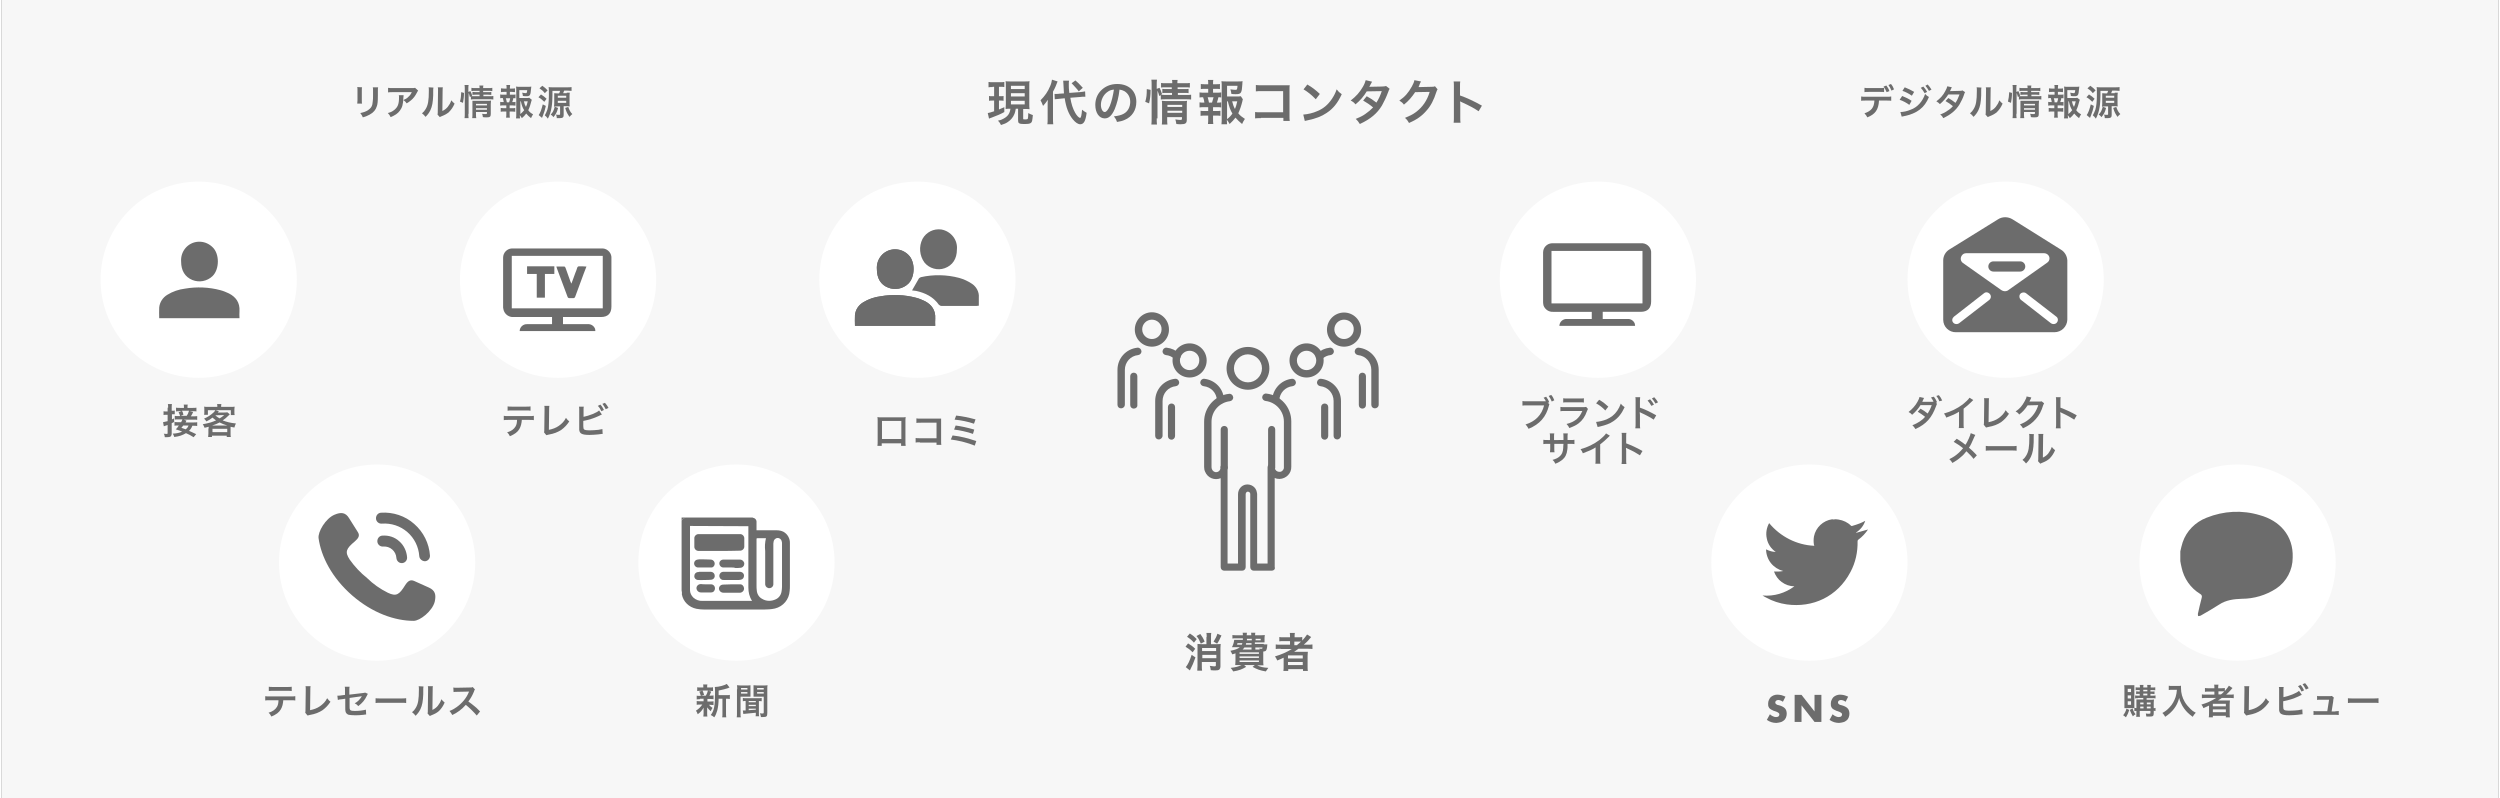 <?xml version="1.0" encoding="utf-8"?>
<!-- Generator: Adobe Illustrator 24.0.1, SVG Export Plug-In . SVG Version: 6.00 Build 0)  -->
<svg version="1.1" id="レイヤー_1" xmlns="http://www.w3.org/2000/svg" xmlns:xlink="http://www.w3.org/1999/xlink" x="0px"
	 y="0px" viewBox="0 0 980 313.3" width="980px" height="313px" style="enable-background:new 0 0 980 313.3;" xml:space="preserve">
<rect x="0" y="0" width="980" height="313.3" fill="#333333" stroke="none"/>
<style type="text/css">
	.st0{fill:#F7F7F7;}
	.st1{enable-background:new    ;}
	.st2{fill:#6C6C6C;}
	.st3{fill:#FFFFFF;}
</style>
<g id="needs" transform="translate(-194 -1309.743)">
	<path id="パス_1012" class="st0" d="M194,1309.7h980V1623H194V1309.7z"/>
	<g class="st1">
		<path class="st2" d="M583,1343.9c-0.7,0-1.1,0-1.6,0.1v-2.1c0.5,0.1,1,0.1,1.7,0.1h2.8c0.7,0,1.2,0,1.7-0.1v2
			c-0.5-0.1-0.9-0.1-1.6-0.1h-0.5v3.7h0.6c0.6,0,0.8,0,1.2-0.1v1.9c-0.4-0.1-0.8-0.1-1.2-0.1h-0.6v3.5c0.6-0.3,1-0.4,2.1-0.9v1.9
			c-1.6,0.9-2.9,1.4-5,2.2c-0.5,0.2-0.7,0.2-1,0.4l-0.5-2.2c0.5-0.1,1.4-0.3,2.5-0.7v-4.2h-0.7c-0.5,0-0.9,0-1.3,0.1v-1.9
			c0.4,0.1,0.7,0.1,1.3,0.1h0.7v-3.7H583z M589.9,1352.4c-0.7,0-1,0-1.8,0.1c0-0.6,0.1-1.2,0.1-1.9v-7.1c0-1,0-1.4-0.1-1.9
			c0.5,0.1,0.9,0.1,1.8,0.1h5.8c0.9,0,1.3,0,1.8-0.1c-0.1,0.5-0.1,1-0.1,1.9v7c0,0.8,0,1.4,0.1,2.1c-0.4,0-0.9-0.1-1.1-0.1h-1.4v3.8
			c0,0.3,0.1,0.3,0.9,0.3c0.5,0,0.8-0.1,0.9-0.2c0.1-0.2,0.2-1.1,0.2-2.3c0.6,0.3,1.1,0.6,1.8,0.8c-0.2,2.1-0.3,2.7-0.7,3
			c-0.4,0.4-1.1,0.5-2.6,0.5c-1.4,0-1.9-0.1-2.2-0.4c-0.2-0.2-0.3-0.4-0.3-1.1v-4.5h-0.9c-0.2,1.2-0.3,1.4-0.5,2
			c-0.5,1.3-1.4,2.4-2.6,3.2c-0.7,0.5-1.4,0.8-2.7,1.2c-0.3-0.6-0.5-1-1.2-1.7c1-0.2,1.5-0.4,2.2-0.8c1.7-0.9,2.5-2.1,2.7-3.9H589.9
			z M590.2,1344.7h5.4v-1.3h-5.4V1344.7z M590.2,1347.6h5.4v-1.3h-5.4V1347.6z M590.2,1350.7h5.4v-1.4h-5.4V1350.7z"/>
		<path class="st2" d="M604.6,1351.1c0-1,0-1.5,0.1-2.2c-0.8,1.1-1,1.4-1.9,2.4c-0.4-1.1-0.6-1.5-1-2.2c1.7-1.7,2.9-3.4,3.8-5.6
			c0.4-0.9,0.6-1.8,0.7-2.5l2.2,0.7c-0.6,1.6-1,2.6-1.8,4v10.5c0,0.9,0,1.6,0.1,2.3h-2.3c0.1-0.6,0.1-1.3,0.1-2.3V1351.1z
			 M613.5,1348.1c0.4,2.5,1,4.3,1.9,5.9c0.6,1.1,1.5,2,1.9,2c0.4,0,0.6-0.9,0.8-3.2c0.8,0.6,1.2,0.9,1.8,1.2
			c-0.4,3.2-1.1,4.5-2.5,4.5c-0.9,0-1.9-0.7-2.9-1.9c-1.7-2.1-2.7-4.8-3.2-8.3l-2,0.2c-0.8,0.1-1.3,0.1-1.9,0.2l-0.1-2.1
			c0.3,0,0.5,0,0.6,0c0.4,0,1,0,1.4-0.1l1.7-0.1c-0.1-1.5-0.1-1.7-0.2-3.6c0-0.4-0.1-1.1-0.1-1.4l2.3,0c-0.1,0.4-0.1,0.8-0.1,1.4
			c0,1.1,0,1.9,0.2,3.4l4.1-0.3c1.1-0.1,1.5-0.2,2.1-0.3l0.1,2.1c-0.3,0-0.4,0-0.6,0c-0.3,0-0.8,0-1.4,0.1L613.5,1348.1z
			 M615.5,1341.3c1.1,0.9,1.3,1.2,2.9,2.9l-1.6,1.4c-0.4-0.6-0.5-0.7-1.4-1.7c-0.9-1-0.9-1-1.4-1.5L615.5,1341.3z"/>
		<path class="st2" d="M630.9,1352.6c-1.1,2.5-2.3,3.6-3.9,3.6c-2.2,0-3.7-2.2-3.7-5.3c0-2.1,0.7-4,2.1-5.5c1.6-1.7,3.8-2.7,6.5-2.7
			c4.6,0,7.5,2.8,7.5,7c0,3.3-1.7,5.9-4.6,7.1c-0.9,0.4-1.7,0.6-3,0.8c-0.3-1-0.6-1.4-1.2-2.2c1.7-0.2,2.9-0.5,3.8-1
			c1.7-0.9,2.6-2.7,2.6-4.7c0-1.8-0.8-3.3-2.3-4.2c-0.6-0.3-1.1-0.5-1.9-0.6C632.5,1347.8,631.8,1350.4,630.9,1352.6z M628.1,1345.8
			c-1.6,1.1-2.6,3.1-2.6,5.1c0,1.6,0.7,2.8,1.5,2.8c0.6,0,1.3-0.8,2-2.4c0.7-1.7,1.3-4.3,1.6-6.4
			C629.6,1345,628.9,1345.2,628.1,1345.8z"/>
		<path class="st2" d="M642.9,1349.7c0.5-1.7,0.6-2.8,0.6-5l1.5,0.3c0,2.1-0.2,3.6-0.6,5.3L642.9,1349.7z M647.4,1356.2
			c0,1,0,1.7,0.1,2.4h-2.2c0.1-0.6,0.1-1.5,0.1-2.4V1343c0-0.8,0-1.4-0.1-2h2.2c-0.1,0.7-0.1,1.1-0.1,2v1.6l1.1-0.4
			c0.5,0.9,0.5,1.1,1,2.5l-0.5,0.2c0.5,0,0.9,0.1,1.6,0.1h2.8v-0.8h-2.2c-0.7,0-1.1,0-1.6,0.1v-1.7c0.5,0.1,0.8,0.1,1.6,0.1h2.1
			v-0.7H651c-1,0-1.4,0-1.9,0.1v-1.8c0.6,0.1,1,0.1,2,0.1h2.4c0-0.6,0-0.9-0.1-1.3h2.2c-0.1,0.5-0.1,0.7-0.1,1.3h2.9
			c1,0,1.4,0,2-0.1v1.8c-0.6-0.1-1-0.1-1.9-0.1h-2.9v0.7h2.7c0.8,0,1.1,0,1.6-0.1v1.7c-0.5-0.1-0.8-0.1-1.6-0.1h-2.6v0.8h3.3
			c0.9,0,1.4,0,1.9-0.1v1.9c-0.6-0.1-1.1-0.1-1.9-0.1h-8.1c-0.9,0-1.4,0-1.9,0.1v-1.7l-0.6,0.3c-0.2-0.8-0.4-1.4-0.7-2.1V1356.2z
			 M651.5,1356.4c0,0.9,0,1.6,0.1,2.2h-2.2c0.1-0.6,0.1-1.1,0.1-2.2v-5.5c0-0.7,0-1.1-0.1-1.6c0.5,0,0.9,0.1,1.5,0.1h6.7
			c0.8,0,1.3,0,1.7-0.1c-0.1,0.5-0.1,1-0.1,2v5.4c0,1.4-0.5,1.8-2.4,1.8c-0.4,0-0.8,0-1.7-0.1c-0.1-0.8-0.2-1.1-0.4-1.8
			c0.8,0.1,1.4,0.2,1.9,0.2c0.6,0,0.7-0.1,0.7-0.5v-0.6h-5.8V1356.4z M657.4,1351.7v-0.8h-5.8v0.8H657.4z M657.4,1354v-0.8h-5.8v0.8
			H657.4z"/>
		<path class="st2" d="M671,1346.1c0.8,0,1.1,0,1.7-0.1v2c-0.4-0.1-0.6-0.1-1.1-0.1c-0.2,0.9-0.3,1.3-0.6,2.1h0.2c0.7,0,1,0,1.5-0.1
			v2c-0.5-0.1-0.9-0.1-1.7-0.1h-1.5v1.5h1.3c0.7,0,1.1,0,1.6-0.1v2c-0.5-0.1-0.9-0.1-1.6-0.1h-1.3v1.4c0,0.6,0,1.3,0.1,1.9h-2.1
			c0.1-0.6,0.1-1.2,0.1-1.9v-1.4h-1.4c-0.7,0-1,0-1.6,0.1v-2c0.5,0.1,0.9,0.1,1.6,0.1h1.4v-1.5h-1.7c-0.7,0-1.1,0-1.7,0.1v-2
			c0.5,0.1,0.8,0.1,1.7,0.1h0.2c-0.1-0.8-0.2-1.3-0.5-2.1c-0.6,0-0.9,0-1.4,0.1v-2c0.5,0.1,0.9,0.1,1.7,0.1h1.7v-1.5h-1.3
			c-0.7,0-1.1,0-1.6,0.1v-2c0.5,0.1,0.8,0.1,1.6,0.1h1.3v-0.3c0-0.5,0-1.2-0.1-1.4h2.1c-0.1,0.4-0.1,0.8-0.1,1.4v0.3h1.1
			c0.8,0,1.1,0,1.6-0.1v2c-0.5-0.1-0.9-0.1-1.6-0.1h-1.1v1.5H671z M669.1,1350c0.2-0.6,0.4-1.3,0.6-2.1h-2.3
			c0.3,0.9,0.3,1.3,0.5,2.1H669.1z M681.2,1348.7c-0.1,0.2-0.1,0.4-0.2,0.8c-0.4,1.7-1,3.4-1.6,4.7c0.7,0.9,1.4,1.4,2.6,2.2
			c-0.6,0.9-0.8,1.3-1.1,2c-1.1-0.9-1.7-1.5-2.6-2.5c-0.7,0.9-1.3,1.6-2.3,2.5c-0.4-0.7-0.6-1.1-1.1-1.7c0,0.8,0.1,1.1,0.1,1.8h-2.2
			c0.1-0.8,0.1-1.3,0.1-2.3v-12.7c0-0.7,0-1.4-0.1-1.9c0.6,0.1,1.1,0.1,1.8,0.1h4.7c0.9,0,1.4,0,1.8-0.1c-0.1,0.6-0.1,0.8-0.1,1.2
			c-0.2,3.5-0.5,3.9-2.6,3.9c-0.5,0-0.9,0-1.7-0.1c-0.1-0.8-0.2-1.2-0.4-1.8c0.8,0.1,1.5,0.2,2,0.2c0.6,0,0.7-0.2,0.8-1.6H675v4.2
			h3.6c0.9,0,1.4,0,1.8-0.1L681.2,1348.7z M675,1356.5c0.9-0.7,1.5-1.3,2.1-2.2c-0.8-1.3-1.2-2.4-1.8-4.8H675V1356.5z M677,1349.5
			c0.3,1.3,0.6,2.1,1.1,3c0.4-0.9,0.6-1.7,0.9-3H677z"/>
		<path class="st2" d="M688.3,1356.1c-1.3,0-1.8,0-2.3,0.1v-2.5c0.7,0.1,1,0.1,2.4,0.1h8.6v-8.3h-8.3c-1.3,0-1.7,0-2.4,0.1v-2.5
			c0.7,0.1,1.1,0.1,2.5,0.1h9.1c1,0,1,0,1.7,0c-0.1,0.5-0.1,0.7-0.1,1.6v10.4c0,0.9,0,1.5,0.1,2h-2.5v-1.2H688.3z"/>
		<path class="st2" d="M704.9,1354.7c1.6-0.1,3.9-0.6,5.6-1.4c2.4-1,4.1-2.5,5.6-4.7c0.8-1.2,1.4-2.3,1.9-3.8c0.7,0.9,1,1.2,2,1.9
			c-1.6,3.5-3.4,5.7-6,7.4c-1.9,1.3-4.3,2.2-7.2,2.8c-0.8,0.2-0.8,0.2-1.3,0.3L704.9,1354.7z M706.5,1342.9c2.3,1.4,3.4,2.3,4.9,3.7
			l-1.6,2.1c-1.5-1.6-3.1-2.9-4.8-3.9L706.5,1342.9z"/>
		<path class="st2" d="M738.8,1344.6c-0.2,0.3-0.3,0.4-0.6,1.3c-0.6,1.7-1.7,4-2.4,5.2c-1.9,3.2-4.6,5.4-8.7,7.3
			c-0.6-1-0.9-1.3-1.6-2c1.6-0.7,2.6-1.1,3.7-1.9c1.3-0.9,2.1-1.6,3.1-2.6c-1.3-1.1-2.5-1.9-3.9-2.7l1.4-1.7
			c1.6,0.9,2.4,1.4,3.8,2.5c0.9-1.4,1.5-2.7,2.1-4.5l-5.9,0.1c-1.2,2-2.5,3.5-4.4,5.1c-0.6-0.7-0.9-1-1.9-1.5
			c2.1-1.6,3.6-3.3,4.8-5.4c0.6-1,0.9-1.9,1.1-2.6l2.5,0.6c-0.2,0.3-0.2,0.3-0.6,1.1c-0.2,0.5-0.4,0.7-0.5,0.9c0.3,0,0.3,0,4.9-0.1
			c0.8,0,1.2-0.1,1.7-0.2L738.8,1344.6z"/>
		<path class="st2" d="M757.6,1344.8c-0.2,0.3-0.3,0.5-0.5,1.1c-0.9,2.9-2.2,5.5-3.9,7.3c-1.7,2-3.8,3.5-6.8,4.8
			c-0.5-0.9-0.8-1.3-1.6-2c1.9-0.8,3-1.3,4.2-2.2c2.7-2,4.5-4.6,5.5-8l-5.7,0.1c-1.2,1.8-2.6,3.5-4.4,4.9c-0.6-0.8-0.9-1-1.8-1.6
			c2.2-1.5,3.5-3,4.9-5.5c0.6-1.1,0.9-1.8,1-2.5l2.6,0.5c-0.1,0.2-0.1,0.2-0.3,0.6c-0.1,0.1-0.1,0.1-0.2,0.5
			c-0.1,0.1-0.1,0.1-0.2,0.5c-0.1,0.3-0.1,0.3-0.3,0.6c0.2,0,0.6,0,0.9,0l4.2-0.1c0.7,0,0.9,0,1.4-0.2L757.6,1344.8z"/>
		<path class="st2" d="M763.9,1357.9c0.1-0.6,0.1-1.1,0.1-2.1v-12.2c0-0.9,0-1.4-0.1-1.9h2.6c-0.1,0.6-0.1,0.8-0.1,2v3.5
			c2.6,0.9,5.6,2.3,8.6,4l-1.3,2.2c-1.6-1.1-3.6-2.2-6.7-3.6c-0.4-0.2-0.5-0.2-0.6-0.3c0.1,0.5,0.1,0.8,0.1,1.3v5c0,1,0,1.5,0.1,2.1
			H763.9z"/>
	</g>
	<g class="st1">
		<path class="st2" d="M659.7,1562.2c1.1,0.7,1.8,1.1,2.8,2.1l-1,1.4c-1.1-1.1-1.8-1.6-2.8-2.2L659.7,1562.2z M662.6,1567.7
			c-0.7,2-1.3,3.4-2.2,5.1l-1.6-1.3c0.8-0.9,1.6-2.6,2.3-4.8L662.6,1567.7z M660.4,1558.3c1.1,0.7,1.6,1.1,2.7,2.2l-1.1,1.4
			c-0.9-1-1.6-1.6-2.7-2.3L660.4,1558.3z M664.5,1558.5c0.7,1,1.2,1.7,1.7,3l-1.5,0.8c-0.6-1.4-0.8-1.9-1.7-3L664.5,1558.5z
			 M667,1559.7c0-0.7,0-1.1-0.1-1.6h1.9c-0.1,0.5-0.1,0.9-0.1,1.6v2.8h2.3c0.7,0,1.1,0,1.5-0.1c0,0.4-0.1,0.9-0.1,1.6v7.2
			c0,0.6-0.2,1-0.5,1.3c-0.3,0.2-0.7,0.3-1.5,0.3c-0.5,0-1,0-1.8-0.1c-0.1-0.6-0.1-1-0.4-1.7c0.8,0.1,1.4,0.2,1.8,0.2
			c0.5,0,0.6-0.1,0.6-0.4v-1.3h-5.5v1.5c0,0.7,0,1.4,0.1,1.9h-1.9c0-0.5,0.1-1.1,0.1-1.9v-7.1c0-0.7,0-1.2,0-1.5
			c0.4,0,0.8,0.1,1.5,0.1h2V1559.7z M670.7,1564h-5.5v1.2h5.5V1564z M665.3,1568h5.5v-1.3h-5.5V1568z M672.8,1559.1
			c-0.7,1.5-1,2.2-1.7,3.2l-1.4-0.8c0.7-1.1,1.2-2,1.5-3.1L672.8,1559.1z"/>
		<path class="st2" d="M689.4,1562.6c0.7,0,1,0,1.4,0c0,0.3,0,0.3-0.1,1.1c-0.2,1.3-0.4,1.6-1.5,1.7c0,0.4,0,0.7,0,0.9v2.8
			c0,0.7,0,1.3,0.1,1.7c-0.3,0-1,0-1.7,0h-0.8c1.2,0.6,2.4,0.9,4.4,1c-0.4,0.5-0.6,0.8-1,1.4c-2.3-0.4-3.4-0.8-5.2-1.8l0.9-0.7h-4.2
			l0.8,0.7c-1.7,1-2.7,1.4-5.1,1.8c-0.3-0.6-0.5-0.8-1-1.4c1.9-0.2,3-0.5,4.3-1.1h-0.8c-0.7,0-1.3,0-1.7,0c0-0.3,0.1-0.9,0.1-1.6v-3
			c-0.4,0.2-0.7,0.2-1.3,0.4l-0.1-0.3c-0.2-0.5-0.3-0.6-0.6-1.1c2-0.4,2.8-0.7,3.7-1.4h-1.8c-0.3,0-0.9,0-1.3,0
			c0.5-0.9,0.8-1.9,0.9-2.9c0.3,0,0.7,0,1.3,0h2.1c0-0.4,0-0.4,0-0.6h-2.6c-0.7,0-1.2,0-1.5,0.1v-1.4c0.4,0.1,0.8,0.1,1.5,0.1h2.6
			c0-0.4,0-0.7-0.1-1h1.7c0,0.2,0,0.3-0.1,1h1.8c0-0.5,0-0.7-0.1-1h1.7c-0.1,0.4-0.1,0.5-0.1,1h2.2c0.5,0,1.2,0,1.6-0.1
			c0,0.4-0.1,0.6-0.1,1.2v0.6c0,0.6,0,0.8,0,1.1c-0.5,0-1,0-1.6,0h-2.2v0.6H689.4z M679.1,1562.1c-0.1,0.3-0.1,0.4-0.2,0.6h1.9
			c0.1-0.2,0.1-0.3,0.2-0.6H679.1z M679.9,1566.3h7.6v-0.6h-7.6V1566.3z M679.9,1567.9h7.6v-0.6h-7.6V1567.9z M679.9,1569.5h7.6
			v-0.6h-7.6V1569.5z M684.6,1563.8h-2.8c-0.2,0.3-0.4,0.5-0.7,0.8h3.5V1563.8z M682.5,1562.1c-0.1,0.2-0.1,0.3-0.1,0.6h2.2v-0.6
			H682.5z M682.8,1560.4c0,0.2,0,0.3,0,0.6h1.9v-0.6H682.8z M686.2,1561h2v-0.6h-2V1561z M687.8,1564.6c0-0.2-0.1-0.2-0.2-0.4
			c0.3,0.1,0.7,0.1,0.9,0.1c0.3,0,0.4-0.1,0.4-0.5h-2.8v0.8h1.4H687.8z"/>
		<path class="st2" d="M696,1564.3c-0.8,0-1.4,0-1.9,0.1v-1.8c0.4,0.1,1,0.1,2,0.1h3.6v-1.4h-2.4c-0.8,0-1.4,0-1.8,0.1v-1.7
			c0.4,0.1,1,0.1,1.9,0.1h2.3v-0.3c0-0.6,0-1-0.1-1.4h2c-0.1,0.4-0.1,0.8-0.1,1.4v0.3h1.2c0.8,0,1.3,0,1.8-0.1v1.4
			c0.8-0.9,1.5-1.8,1.9-2.4l1.6,1c-0.1,0.1-0.4,0.4-0.7,0.8c-0.6,0.8-1.3,1.4-2.2,2.2h1.6c0.8,0,1.3,0,1.8-0.1v1.8
			c-0.5-0.1-1.2-0.1-2-0.1H703c-0.6,0.4-1,0.7-1.7,1.2c0.4,0,0.9,0,1.3,0h2.4c0.8,0,1.2,0,1.7,0c0,0.5-0.1,0.8-0.1,1.7v4
			c0,0.8,0,1.4,0.1,1.8h-1.9v-0.7h-5.8v0.7h-1.9c0.1-0.5,0.1-1.1,0.1-1.8v-2.5c0-0.3,0-0.6,0-0.9c-1,0.5-1.3,0.6-2.5,1.1
			c-0.3-0.7-0.5-1-0.9-1.6c2.4-0.7,4.5-1.6,6.6-2.9H696z M698.9,1568.1h5.8v-1.2h-5.8V1568.1z M698.9,1570.7h5.8v-1.2h-5.8V1570.7z
			 M702.5,1562.8c0.6-0.5,1-0.8,1.5-1.3c-0.4,0-0.7,0-1.3,0h-1.3v1.4H702.5z"/>
	</g>
	<g id="グループ_305" transform="translate(632 1432.271)">
		<path id="パス_34" class="st2" d="M60.5,62.2c-0.8,0-1.4-0.6-1.4-1.4l0,0V46c0-0.8,0.6-1.4,1.4-1.4c0.8,0,1.4,0.6,1.4,1.4
			c0,0,0,0,0,0v14.8C62,61.6,61.3,62.2,60.5,62.2z"/>
		<path id="パス_35" class="st2" d="M51.2,30.4c-4.6,0-8.4-3.7-8.4-8.4s3.7-8.4,8.4-8.4c4.6,0,8.4,3.7,8.4,8.4
			C59.6,26.6,55.8,30.4,51.2,30.4z M51.2,16.5c-3,0-5.5,2.5-5.5,5.5s2.5,5.5,5.5,5.5c3,0,5.5-2.5,5.5-5.5c0,0,0,0,0,0
			C56.7,19,54.3,16.6,51.2,16.5L51.2,16.5z"/>
		<path id="パス_36" class="st2" d="M41.9,62.2c-0.8,0-1.4-0.6-1.4-1.4l0,0V46c0-0.8,0.6-1.4,1.4-1.4c0.8,0,1.4,0.6,1.4,1.4
			c0,0,0,0,0,0v14.8C43.4,61.6,42.7,62.2,41.9,62.2z"/>
		<path id="パス_37" class="st2" d="M60.5,101.4h-7c-0.8,0-1.4-0.6-1.4-1.4l0,0V71.3c0-0.5-0.4-0.9-0.9-0.9c-0.1,0-0.1,0-0.2,0
			c-0.4,0.1-0.7,0.5-0.7,1V100c0,0.8-0.6,1.4-1.4,1.4c0,0,0,0,0,0h-7c-0.8,0-1.4-0.6-1.4-1.4l0,0V65.1c-2.4,1-5.1-0.1-6.1-2.5
			C34.1,62,34,61.3,34,60.7V42.9c0-5.6,4.2-10.3,9.8-10.9c0.8-0.1,1.5,0.5,1.6,1.3c0.1,0.8-0.5,1.5-1.3,1.6l0,0
			c-4.1,0.5-7.2,3.9-7.2,8.1v17.8c0,0.9,0.6,1.7,1.4,1.9c1,0.2,1.9-0.4,2.1-1.4c0-0.1,0-0.2,0-0.4c0-0.8,0.6-1.4,1.4-1.4
			c0.8,0,1.4,0.6,1.4,1.4c0,0,0,0,0,0v37.7h4.1V71.4c0-1.9,1.3-3.5,3.1-3.8c2-0.3,4,1,4.3,3.1c0,0.2,0.1,0.4,0.1,0.6v27.3h4.1V60.8
			c0-0.8,0.6-1.4,1.4-1.4c0.8,0,1.4,0.6,1.4,1.4c0,0,0,0,0,0c0,1,0.8,1.8,1.8,1.8c0.1,0,0.2,0,0.4,0c0.9-0.2,1.5-1,1.4-1.9V42.9
			c0-4.1-3.1-7.6-7.2-8.1c-0.8-0.1-1.4-0.8-1.3-1.6c0.1-0.8,0.8-1.4,1.6-1.3c5.6,0.6,9.8,5.3,9.8,10.9v17.8c0.1,2.6-2,4.7-4.6,4.8
			c-0.7,0-1.3-0.1-1.9-0.4V100C62,100.8,61.3,101.4,60.5,101.4C60.5,101.4,60.5,101.4,60.5,101.4z"/>
		<path id="パス_38" class="st2" d="M81.3,50c-0.8,0-1.4-0.6-1.4-1.4l0,0V37.2c0-0.8,0.6-1.4,1.4-1.4c0.8,0,1.4,0.6,1.4,1.4
			c0,0,0,0,0,0v11.3C82.7,49.3,82.1,50,81.3,50C81.3,50,81.3,50,81.3,50z"/>
		<path id="パス_39" class="st2" d="M74.2,25.6c-3.7,0-6.7-3-6.7-6.7s3-6.7,6.7-6.7s6.7,3,6.7,6.7C80.9,22.6,77.9,25.6,74.2,25.6z
			 M74.2,15.1c-2.1,0-3.8,1.7-3.8,3.8s1.7,3.8,3.8,3.8c2.1,0,3.8-1.7,3.8-3.8C78,16.8,76.3,15.1,74.2,15.1L74.2,15.1z"/>
		<path id="パス_40" class="st2" d="M86.2,49.9c-0.8,0-1.4-0.6-1.4-1.4l0,0V34.8c0-3-2.2-5.5-5.2-5.8c-0.8-0.1-1.4-0.8-1.3-1.6
			c0.1-0.8,0.8-1.4,1.6-1.3l0,0c4.4,0.5,7.8,4.2,7.8,8.7v13.6C87.7,49.2,87,49.9,86.2,49.9C86.2,49.9,86.2,49.9,86.2,49.9z"/>
		<path id="パス_41" class="st2" d="M62.1,35.9c-0.8,0-1.4-0.7-1.4-1.5c0,0,0,0,0,0c0.2-4.3,3.5-7.8,7.7-8.3
			c0.8-0.1,1.5,0.5,1.6,1.3c0.1,0.8-0.5,1.5-1.3,1.6l0,0c-2.9,0.3-5.1,2.7-5.2,5.5C63.5,35.3,62.8,35.9,62.1,35.9z"/>
		<path id="パス_42" class="st2" d="M96.1,37.8c-0.8,0-1.4-0.6-1.4-1.4c0,0,0,0,0,0V25.1c0-0.8,0.6-1.4,1.4-1.4s1.4,0.6,1.4,1.4
			v11.3C97.5,37.2,96.9,37.8,96.1,37.8C96.1,37.8,96.1,37.8,96.1,37.8z"/>
		<path id="パス_43" class="st2" d="M88.9,13.5c-3.7,0-6.7-3-6.7-6.7s3-6.7,6.7-6.7s6.7,3,6.7,6.7C95.7,10.4,92.7,13.5,88.9,13.5z
			 M88.9,2.9c-2.1,0-3.8,1.7-3.8,3.8s1.7,3.8,3.8,3.8s3.8-1.7,3.8-3.8c0,0,0,0,0,0C92.8,4.6,91.1,2.9,88.9,2.9z"/>
		<path id="パス_44" class="st2" d="M101,37.7c-0.8,0-1.4-0.6-1.4-1.4l0,0V22.6c0-3-2.2-5.5-5.2-5.8c-0.8-0.1-1.4-0.8-1.3-1.6
			c0.1-0.8,0.8-1.4,1.6-1.3l0,0c4.4,0.5,7.8,4.2,7.8,8.7v13.6C102.5,37.1,101.8,37.7,101,37.7C101,37.7,101,37.7,101,37.7z"/>
		<path id="パス_45" class="st2" d="M79.2,18.7c-0.8,0-1.4-0.6-1.4-1.4c0-0.4,0.2-0.8,0.5-1.1c1.4-1.3,3.1-2.1,5-2.3
			c0.8-0.1,1.5,0.5,1.6,1.3c0.1,0.8-0.5,1.5-1.3,1.6l0,0c-1.2,0.1-2.4,0.7-3.3,1.5C79.9,18.6,79.6,18.7,79.2,18.7z"/>
		<path id="パス_46" class="st2" d="M21.2,50c-0.8,0-1.4-0.6-1.4-1.4V37.2c0-0.8,0.6-1.4,1.4-1.4c0.8,0,1.4,0.6,1.4,1.4v11.3
			C22.6,49.3,22,50,21.2,50C21.2,50,21.2,50,21.2,50z"/>
		<path id="パス_47" class="st2" d="M28.3,25.6c-3.7,0-6.7-3-6.7-6.7s3-6.7,6.7-6.7c3.7,0,6.7,3,6.7,6.7
			C35,22.6,32,25.6,28.3,25.6z M28.3,15.1c-2.1,0-3.8,1.7-3.8,3.8c0,2.1,1.7,3.8,3.8,3.8c2.1,0,3.8-1.7,3.8-3.8
			C32.2,16.8,30.4,15.1,28.3,15.1L28.3,15.1z"/>
		<path id="パス_48" class="st2" d="M16.2,49.9c-0.8,0-1.4-0.6-1.4-1.4V34.8c0-4.5,3.3-8.2,7.8-8.7c0.8-0.1,1.5,0.5,1.6,1.3
			c0.1,0.8-0.5,1.5-1.3,1.6c-3,0.3-5.2,2.8-5.2,5.8v13.6C17.7,49.2,17,49.9,16.2,49.9C16.2,49.9,16.2,49.9,16.2,49.9z"/>
		<path id="パス_49" class="st2" d="M40.4,35.9c-0.8,0-1.4-0.6-1.4-1.4c-0.1-2.9-2.3-5.2-5.2-5.5c-0.8-0.1-1.4-0.8-1.3-1.6
			c0.1-0.8,0.8-1.4,1.6-1.3l0,0c4.3,0.5,7.6,4,7.7,8.3C41.9,35.2,41.2,35.9,40.4,35.9L40.4,35.9z"/>
		<path id="パス_50" class="st2" d="M6.4,37.8c-0.8,0-1.4-0.6-1.4-1.4V25.1c0-0.8,0.6-1.4,1.4-1.4s1.4,0.6,1.4,1.4v11.3
			C7.9,37.2,7.2,37.8,6.4,37.8C6.4,37.8,6.4,37.8,6.4,37.8z"/>
		<path id="パス_51" class="st2" d="M13.5,13.5c-3.7,0-6.7-3-6.7-6.7S9.8,0,13.5,0c3.7,0,6.7,3,6.7,6.7
			C20.3,10.4,17.2,13.5,13.5,13.5z M13.5,2.9c-2.1,0-3.8,1.7-3.8,3.8s1.7,3.8,3.8,3.8s3.8-1.7,3.8-3.8c0,0,0,0,0,0
			C17.4,4.6,15.6,2.9,13.5,2.9z"/>
		<path id="パス_52" class="st2" d="M1.4,37.7c-0.8,0-1.4-0.6-1.4-1.4V22.6c0-4.5,3.3-8.2,7.8-8.7c0.8-0.1,1.5,0.5,1.6,1.3
			s-0.5,1.5-1.3,1.6l0,0c-3,0.3-5.2,2.8-5.2,5.8v13.6C2.9,37.1,2.2,37.7,1.4,37.7C1.4,37.7,1.4,37.7,1.4,37.7z"/>
		<path id="パス_53" class="st2" d="M23.3,18.7c-0.4,0-0.7-0.1-1-0.4c-0.9-0.9-2.1-1.4-3.3-1.5c-0.8-0.1-1.4-0.8-1.3-1.6
			s0.8-1.4,1.6-1.3c1.9,0.2,3.6,1,5,2.3c0.6,0.5,0.6,1.5,0.1,2C24.1,18.6,23.7,18.7,23.3,18.7L23.3,18.7z"/>
	</g>
	<g class="st1">
		<path class="st2" d="M930.8,1349.3c-0.2,3.5-1.5,5.3-4.6,6.5c-0.3-0.7-0.6-1-1.1-1.6c2.7-0.9,3.8-2.3,3.9-5h-3.4
			c-1.1,0-1.3,0-1.8,0.1v-1.7c0.5,0.1,0.8,0.1,1.8,0.1h8.2c1,0,1.3,0,1.8-0.1v1.7c-0.5-0.1-0.7-0.1-1.8-0.1H930.8z M932.9,1345.9
			c-0.4-0.1-0.6-0.1-1.8-0.1h-4.2c-1.1,0-1.3,0-1.8,0.1v-1.7c0.5,0.1,0.8,0.1,1.8,0.1h4.1c1.1,0,1.3,0,1.8-0.1V1345.9z
			 M933.7,1343.3c0.5,0.7,0.9,1.3,1.2,2.2l-1.1,0.4c-0.4-0.9-0.7-1.5-1.2-2.2L933.7,1343.3z M935.7,1345.3c-0.3-0.8-0.7-1.5-1.2-2.2
			l1-0.4c0.6,0.7,0.9,1.3,1.2,2.1L935.7,1345.3z"/>
		<path class="st2" d="M939.9,1347.4c1.3,0.5,2.7,1.2,3.7,1.9l-0.9,1.6c-0.9-0.7-2.5-1.6-3.8-2L939.9,1347.4z M939.2,1353.7
			c1.1,0,2.6-0.3,4-0.9c2.6-0.9,4.7-3.2,5.7-6.2c0.5,0.6,0.8,0.8,1.5,1.2c-1.7,4.2-4.7,6.5-9.7,7.5c-0.6,0.1-0.7,0.2-1,0.2
			L939.2,1353.7z M940.9,1344c1.3,0.5,2.7,1.2,3.7,1.8l-0.9,1.5c-1.1-0.8-2.7-1.6-3.7-1.9L940.9,1344z M948.2,1343.7
			c0.6,0.7,1,1.2,1.5,2.1l-1,0.5c-0.5-0.9-0.9-1.4-1.5-2.1L948.2,1343.7z M950.4,1345.4c-0.4-0.8-0.9-1.4-1.4-2l0.9-0.5
			c0.6,0.6,1,1.2,1.5,2L950.4,1345.4z"/>
		<path class="st2" d="M964.6,1345.9c-0.2,0.2-0.2,0.3-0.4,0.9c-0.4,1.3-1.2,2.9-1.8,3.9c-1.4,2.3-3.4,4-6.4,5.4
			c-0.4-0.8-0.6-1-1.2-1.4c1.2-0.5,1.9-0.8,2.7-1.4c1-0.6,1.6-1.1,2.3-1.9c-1-0.8-1.8-1.4-2.9-2l1.1-1.2c1.2,0.7,1.8,1.1,2.8,1.9
			c0.7-1,1.1-2,1.6-3.3l-4.4,0c-0.9,1.4-1.9,2.6-3.3,3.8c-0.5-0.5-0.7-0.7-1.4-1.1c1.5-1.1,2.7-2.4,3.5-4c0.4-0.7,0.7-1.4,0.8-1.9
			l1.8,0.4c-0.2,0.3-0.2,0.3-0.4,0.8c-0.2,0.4-0.3,0.5-0.3,0.7c0.2,0,0.2,0,3.6-0.1c0.6,0,0.9,0,1.2-0.2L964.6,1345.9z"/>
		<path class="st2" d="M971,1344.1c-0.1,0.4-0.1,0.4-0.1,3.1c-0.1,2.7-0.4,4.3-1.1,5.8c-0.5,1-1,1.7-1.9,2.6
			c-0.5-0.7-0.8-0.9-1.4-1.4c0.7-0.6,1-0.9,1.4-1.6c1-1.6,1.3-3.4,1.3-7.3c0-0.8,0-0.9-0.1-1.3L971,1344.1z M974.7,1344
			c-0.1,0.4-0.1,0.6-0.1,1.3l-0.1,8c1-0.5,1.5-0.9,2.1-1.6c0.6-0.8,1.1-1.5,1.4-2.6c0.5,0.6,0.7,0.8,1.3,1.3
			c-0.6,1.4-1.3,2.4-2.2,3.3c-0.8,0.7-1.5,1.1-3,1.7c-0.3,0.1-0.4,0.2-0.6,0.3l-0.9-1c0.1-0.4,0.1-0.7,0.1-1.5l0.1-7.9v-0.4
			c0-0.3,0-0.7-0.1-0.9L974.7,1344z"/>
		<path class="st2" d="M981.4,1349.6c0.3-1.2,0.4-2.1,0.5-3.7l1.1,0.3c0,1.5-0.2,2.7-0.4,3.9L981.4,1349.6z M984.7,1354.4
			c0,0.7,0,1.2,0.1,1.7h-1.6c0.1-0.5,0.1-1.1,0.1-1.8v-9.7c0-0.6,0-1-0.1-1.5h1.6c-0.1,0.5-0.1,0.8-0.1,1.5v1.2l0.8-0.3
			c0.3,0.7,0.4,0.8,0.7,1.8l-0.4,0.2c0.3,0,0.6,0,1.2,0h2.1v-0.6h-1.6c-0.5,0-0.8,0-1.2,0.1v-1.2c0.4,0,0.6,0.1,1.2,0.1h1.6v-0.5
			h-1.8c-0.7,0-1,0-1.4,0.1v-1.3c0.4,0.1,0.7,0.1,1.5,0.1h1.7c0-0.4,0-0.6-0.1-1h1.6c-0.1,0.3-0.1,0.5-0.1,1h2.1c0.8,0,1,0,1.5-0.1
			v1.3c-0.4-0.1-0.8-0.1-1.4-0.1h-2.2v0.5h2c0.6,0,0.8,0,1.2-0.1v1.2c-0.3,0-0.6-0.1-1.2-0.1h-1.9v0.6h2.5c0.7,0,1,0,1.4-0.1v1.4
			c-0.4-0.1-0.8-0.1-1.4-0.1h-6c-0.7,0-1,0-1.4,0.1v-1.2l-0.4,0.2c-0.1-0.6-0.3-1-0.5-1.6V1354.4z M987.7,1354.5
			c0,0.7,0,1.2,0.1,1.6h-1.6c0.1-0.5,0.1-0.8,0.1-1.6v-4c0-0.5,0-0.8,0-1.2c0.3,0,0.6,0,1.1,0h4.9c0.6,0,1,0,1.3-0.1
			c0,0.3-0.1,0.8-0.1,1.4v3.9c0,1.1-0.4,1.3-1.8,1.3c-0.3,0-0.6,0-1.3-0.1c-0.1-0.6-0.1-0.8-0.3-1.3c0.6,0.1,1,0.1,1.4,0.1
			c0.4,0,0.5-0.1,0.5-0.3v-0.5h-4.3V1354.5z M992,1351.1v-0.6h-4.3v0.6H992z M992,1352.8v-0.6h-4.3v0.6H992z"/>
		<path class="st2" d="M1002,1346.9c0.6,0,0.8,0,1.2-0.1v1.5c-0.3,0-0.4,0-0.8-0.1c-0.2,0.7-0.2,0.9-0.5,1.6h0.2
			c0.5,0,0.8,0,1.1-0.1v1.5c-0.4,0-0.7-0.1-1.2-0.1h-1.1v1.1h1c0.5,0,0.8,0,1.2-0.1v1.5c-0.4,0-0.6-0.1-1.2-0.1h-1v1
			c0,0.5,0,1,0.1,1.4h-1.5c0.1-0.5,0.1-0.9,0.1-1.4v-1h-1c-0.5,0-0.8,0-1.2,0.1v-1.5c0.4,0,0.6,0.1,1.2,0.1h1v-1.1h-1.2
			c-0.5,0-0.8,0-1.2,0.1v-1.5c0.4,0.1,0.6,0.1,1.2,0.1h0.2c-0.1-0.6-0.2-0.9-0.4-1.6c-0.5,0-0.7,0-1,0.1v-1.5
			c0.4,0.1,0.7,0.1,1.2,0.1h1.3v-1.1h-1c-0.5,0-0.8,0-1.2,0.1v-1.5c0.3,0,0.6,0.1,1.2,0.1h1v-0.3c0-0.4,0-0.9-0.1-1.1h1.5
			c0,0.3-0.1,0.6-0.1,1.1v0.3h0.8c0.6,0,0.8,0,1.2-0.1v1.5c-0.4,0-0.7-0.1-1.2-0.1h-0.8v1.1H1002z M1000.7,1349.9
			c0.2-0.5,0.3-1,0.4-1.6h-1.7c0.2,0.7,0.3,0.9,0.3,1.6H1000.7z M1009.6,1348.9c-0.1,0.2-0.1,0.3-0.2,0.6c-0.3,1.3-0.7,2.5-1.2,3.5
			c0.5,0.7,1,1.1,1.9,1.6c-0.4,0.7-0.6,0.9-0.8,1.5c-0.8-0.6-1.3-1.1-1.9-1.8c-0.5,0.7-1,1.2-1.7,1.8c-0.3-0.5-0.5-0.8-0.8-1.2
			c0,0.6,0,0.8,0.1,1.3h-1.6c0.1-0.6,0.1-0.9,0.1-1.7v-9.4c0-0.5,0-1-0.1-1.4c0.4,0.1,0.8,0.1,1.3,0.1h3.4c0.6,0,1.1,0,1.3-0.1
			c0,0.4-0.1,0.6-0.1,0.9c-0.2,2.6-0.4,2.9-1.9,2.9c-0.4,0-0.6,0-1.3-0.1c-0.1-0.6-0.1-0.9-0.3-1.3c0.6,0.1,1.1,0.2,1.4,0.2
			c0.4,0,0.5-0.1,0.6-1.2h-3.1v3.1h2.6c0.7,0,1,0,1.3-0.1L1009.6,1348.9z M1005,1354.6c0.6-0.5,1.1-1,1.6-1.6
			c-0.6-1-0.9-1.7-1.3-3.5h-0.2V1354.6z M1006.5,1349.5c0.2,1,0.4,1.5,0.8,2.2c0.3-0.7,0.5-1.2,0.7-2.2H1006.5z"/>
		<path class="st2" d="M1013.2,1346.8c0.9,0.6,1.5,1,2.2,1.7l-0.9,1.2c-1-0.9-1.2-1.2-2.3-1.8L1013.2,1346.8z M1015.1,1351.3
			c-0.3,1.5-0.6,2.4-1.1,3.7c-0.1,0.2-0.2,0.5-0.4,1l-1.3-1.1c0.6-0.8,1.1-2.2,1.6-4.2L1015.1,1351.3z M1013.7,1343.4
			c1,0.7,1.4,1,2.1,1.8l-1.1,1.1c-0.8-1-1.2-1.3-2.1-1.9L1013.7,1343.4z M1023.3,1346.1c0.6,0,0.9,0,1.2,0c0,0.3-0.1,0.6-0.1,1.1
			v3.1c0,0.5,0,0.9,0.1,1.2c-0.4,0-0.6-0.1-1.1-0.1h-1.3v3.5c0,0.9-0.4,1.2-1.6,1.2c-0.3,0-0.8,0-1.1,0c0-0.6-0.1-0.9-0.3-1.4
			c0.4,0.1,1,0.1,1.1,0.1c0.4,0,0.5,0,0.5-0.3v-3h-1.2c-0.5,0-0.8,0-1.2,0.1c0-0.3,0.1-0.6,0.1-1.1v-3.1c0-0.4,0-0.9,0-1.1
			c0.4,0,0.8,0.1,1.3,0.1h0.6c0.2-0.4,0.3-0.6,0.4-1h-3v1.6c0,1.4-0.1,3.5-0.3,4.6c-0.3,2-0.8,3.4-1.5,4.7c-0.5-0.7-0.7-0.9-1.2-1.3
			c0.4-0.7,0.7-1.4,1-2.2c0.4-1.3,0.6-3.4,0.6-5.5v-1.6c0-0.8,0-1.2-0.1-1.8c0.4,0.1,0.8,0.1,1.5,0.1h5.9c0.7,0,1.2,0,1.6-0.1v1.5
			c-0.4,0-1-0.1-1.6-0.1h-1.3c-0.2,0.5-0.2,0.6-0.4,1H1023.3z M1019.9,1352.1c-0.4,1.7-0.9,2.5-1.8,3.6c-0.4-0.5-0.6-0.7-1.1-1
			c0.9-0.9,1.2-1.6,1.6-3.1L1019.9,1352.1z M1019.8,1348.1h3.3v-0.8h-3.3V1348.1z M1019.8,1350.1h3.3v-0.8h-3.3V1350.1z
			 M1023.9,1351.7c0.5,1.4,0.8,2,1.6,2.8c-0.4,0.3-0.7,0.6-1.1,1.1c-0.8-1.1-1.2-1.8-1.7-3.5L1023.9,1351.7z"/>
	</g>
	<g class="st1">
		<path class="st2" d="M335.6,1344c-0.1,0.4-0.1,0.5-0.1,1.3v3.9c0,0.7,0,0.9,0.1,1.2h-1.9c0-0.3,0.1-0.8,0.1-1.3v-3.9
			c0-0.7,0-0.9-0.1-1.3L335.6,1344z M341.9,1344c-0.1,0.4-0.1,0.5-0.1,1.3v1.9c0,2.2-0.1,3.4-0.4,4.2c-0.4,1.4-1.3,2.5-2.8,3.3
			c-0.7,0.4-1.4,0.7-2.7,1.1c-0.3-0.7-0.4-0.9-1-1.7c1.4-0.3,2.2-0.6,3-1.1c1.3-0.9,1.8-1.7,1.9-3.6c0.1-0.6,0.1-1.2,0.1-2.3v-1.8
			c0-0.7,0-1-0.1-1.3H341.9z"/>
		<path class="st2" d="M351.9,1347.1c0,0.3,0,0.3-0.1,1.1c-0.1,2.4-0.4,3.7-1.4,5c-0.8,1.1-1.9,1.8-3.6,2.5c-0.4-0.8-0.5-1-1.1-1.6
			c1.1-0.3,1.8-0.6,2.5-1.2c1.4-1.1,1.9-2.3,1.9-5c0-0.4,0-0.5-0.1-0.8H351.9z M357.6,1345.3c-0.2,0.2-0.2,0.3-0.6,1
			c-0.5,1-1.3,2.1-2.2,2.8c-0.6,0.5-1,0.8-1.7,1.2c-0.4-0.6-0.6-0.8-1.3-1.3c0.9-0.4,1.5-0.7,2-1.3c0.6-0.5,1-1.1,1.3-1.8h-7.4
			c-1,0-1.3,0-1.9,0.1v-1.8c0.5,0.1,1,0.1,1.9,0.1h7.3c0.8,0,1,0,1.4-0.1L357.6,1345.3z"/>
		<path class="st2" d="M363.6,1344.1c-0.1,0.4-0.1,0.4-0.1,3.1c-0.1,2.7-0.4,4.3-1.1,5.8c-0.5,1-1,1.7-1.9,2.6
			c-0.5-0.7-0.8-0.9-1.4-1.4c0.7-0.6,1-0.9,1.4-1.6c1-1.6,1.3-3.4,1.3-7.3c0-0.8,0-0.9-0.1-1.3L363.6,1344.1z M367.3,1344
			c-0.1,0.4-0.1,0.6-0.1,1.3l-0.1,8c1-0.5,1.5-0.9,2.1-1.6c0.6-0.8,1.1-1.5,1.4-2.6c0.5,0.6,0.7,0.8,1.3,1.3
			c-0.6,1.4-1.3,2.4-2.2,3.3c-0.8,0.7-1.5,1.1-3,1.7c-0.3,0.1-0.4,0.2-0.6,0.3l-0.9-1c0.1-0.4,0.1-0.7,0.1-1.5l0.1-7.9v-0.4
			c0-0.3,0-0.7-0.1-0.9L367.3,1344z"/>
		<path class="st2" d="M374,1349.6c0.4-1.2,0.4-2.1,0.5-3.7l1.1,0.3c0,1.5-0.2,2.7-0.4,3.9L374,1349.6z M377.3,1354.4
			c0,0.7,0,1.2,0.1,1.7h-1.6c0.1-0.5,0.1-1.1,0.1-1.8v-9.7c0-0.6,0-1-0.1-1.5h1.6c-0.1,0.5-0.1,0.8-0.1,1.5v1.2l0.8-0.3
			c0.4,0.7,0.4,0.8,0.7,1.8l-0.4,0.2c0.4,0,0.6,0,1.2,0h2.1v-0.6h-1.6c-0.5,0-0.8,0-1.2,0.1v-1.2c0.4,0,0.6,0.1,1.2,0.1h1.6v-0.5
			h-1.8c-0.7,0-1,0-1.4,0.1v-1.3c0.4,0.1,0.7,0.1,1.5,0.1h1.7c0-0.4,0-0.6-0.1-1h1.6c-0.1,0.3-0.1,0.5-0.1,1h2.1
			c0.8,0,1.1,0,1.5-0.1v1.3c-0.4-0.1-0.8-0.1-1.4-0.1h-2.2v0.5h2c0.6,0,0.8,0,1.2-0.1v1.2c-0.3,0-0.6-0.1-1.2-0.1h-1.9v0.6h2.5
			c0.7,0,1,0,1.4-0.1v1.4c-0.4-0.1-0.8-0.1-1.4-0.1h-6c-0.7,0-1,0-1.4,0.1v-1.2l-0.4,0.2c-0.1-0.6-0.3-1-0.5-1.6V1354.4z
			 M380.3,1354.5c0,0.7,0,1.2,0.1,1.6h-1.6c0.1-0.5,0.1-0.8,0.1-1.6v-4c0-0.5,0-0.8,0-1.2c0.3,0,0.6,0,1.1,0h4.9c0.6,0,1,0,1.3-0.1
			c0,0.3-0.1,0.8-0.1,1.4v3.9c0,1.1-0.4,1.3-1.8,1.3c-0.3,0-0.6,0-1.3-0.1c-0.1-0.6-0.1-0.8-0.3-1.3c0.6,0.1,1,0.1,1.4,0.1
			c0.4,0,0.5-0.1,0.5-0.3v-0.5h-4.3V1354.5z M384.6,1351.1v-0.6h-4.3v0.6H384.6z M384.6,1352.8v-0.6h-4.3v0.6H384.6z"/>
		<path class="st2" d="M394.6,1346.9c0.6,0,0.8,0,1.2-0.1v1.5c-0.3,0-0.4,0-0.8-0.1c-0.2,0.7-0.2,0.9-0.5,1.6h0.2
			c0.5,0,0.8,0,1.1-0.1v1.5c-0.4,0-0.7-0.1-1.2-0.1h-1.1v1.1h1c0.5,0,0.8,0,1.2-0.1v1.5c-0.4,0-0.6-0.1-1.2-0.1h-1v1
			c0,0.5,0,1,0.1,1.4h-1.5c0.1-0.5,0.1-0.9,0.1-1.4v-1h-1c-0.5,0-0.8,0-1.2,0.1v-1.5c0.4,0,0.6,0.1,1.2,0.1h1v-1.1h-1.2
			c-0.5,0-0.8,0-1.2,0.1v-1.5c0.4,0.1,0.6,0.1,1.2,0.1h0.2c-0.1-0.6-0.2-0.9-0.4-1.6c-0.5,0-0.7,0-1,0.1v-1.5
			c0.4,0.1,0.7,0.1,1.2,0.1h1.3v-1.1h-1c-0.5,0-0.8,0-1.2,0.1v-1.5c0.3,0,0.6,0.1,1.2,0.1h1v-0.3c0-0.4,0-0.9-0.1-1.1h1.5
			c0,0.3-0.1,0.6-0.1,1.1v0.3h0.8c0.6,0,0.8,0,1.2-0.1v1.5c-0.4,0-0.7-0.1-1.2-0.1h-0.8v1.1H394.6z M393.3,1349.9
			c0.2-0.5,0.3-1,0.4-1.6H392c0.2,0.7,0.3,0.9,0.4,1.6H393.3z M402.2,1348.9c-0.1,0.2-0.1,0.3-0.2,0.6c-0.3,1.3-0.7,2.5-1.2,3.5
			c0.5,0.7,1,1.1,1.9,1.6c-0.4,0.7-0.6,0.9-0.8,1.5c-0.8-0.6-1.3-1.1-1.9-1.8c-0.5,0.7-1,1.2-1.7,1.8c-0.3-0.5-0.5-0.8-0.8-1.2
			c0,0.6,0,0.8,0.1,1.3h-1.6c0.1-0.6,0.1-0.9,0.1-1.7v-9.4c0-0.5,0-1-0.1-1.4c0.4,0.1,0.8,0.1,1.3,0.1h3.4c0.6,0,1.1,0,1.3-0.1
			c0,0.4-0.1,0.6-0.1,0.9c-0.2,2.6-0.4,2.9-1.9,2.9c-0.4,0-0.6,0-1.3-0.1c-0.1-0.6-0.1-0.9-0.3-1.3c0.6,0.1,1.1,0.2,1.4,0.2
			c0.4,0,0.5-0.1,0.6-1.2h-3.1v3.1h2.6c0.7,0,1,0,1.3-0.1L402.2,1348.9z M397.6,1354.6c0.6-0.5,1.1-1,1.6-1.6
			c-0.6-1-0.9-1.7-1.3-3.5h-0.2V1354.6z M399.1,1349.5c0.2,1,0.4,1.5,0.8,2.2c0.3-0.7,0.5-1.2,0.7-2.2H399.1z"/>
		<path class="st2" d="M405.8,1346.8c0.9,0.6,1.5,1,2.2,1.7l-0.9,1.2c-1-0.9-1.2-1.2-2.3-1.8L405.8,1346.8z M407.7,1351.3
			c-0.3,1.5-0.6,2.4-1.1,3.7c-0.1,0.2-0.2,0.5-0.4,1l-1.3-1.1c0.6-0.8,1.1-2.2,1.6-4.2L407.7,1351.3z M406.3,1343.4
			c1,0.7,1.4,1,2.1,1.8l-1.1,1.1c-0.8-1-1.2-1.3-2.1-1.9L406.3,1343.4z M415.9,1346.1c0.6,0,0.9,0,1.2,0c0,0.3-0.1,0.6-0.1,1.1v3.1
			c0,0.5,0,0.9,0.1,1.2c-0.4,0-0.6-0.1-1.1-0.1h-1.3v3.5c0,0.9-0.4,1.2-1.6,1.2c-0.3,0-0.8,0-1.1,0c0-0.6-0.1-0.9-0.3-1.4
			c0.4,0.1,1,0.1,1.1,0.1c0.4,0,0.5,0,0.5-0.3v-3h-1.2c-0.5,0-0.8,0-1.2,0.1c0-0.3,0.1-0.6,0.1-1.1v-3.1c0-0.4,0-0.9,0-1.1
			c0.4,0,0.8,0.1,1.3,0.1h0.6c0.2-0.4,0.3-0.6,0.4-1h-3v1.6c0,1.4-0.1,3.5-0.3,4.6c-0.3,2-0.8,3.4-1.5,4.7c-0.5-0.7-0.7-0.9-1.2-1.3
			c0.4-0.7,0.7-1.4,1-2.2c0.4-1.3,0.6-3.4,0.6-5.5v-1.6c0-0.8,0-1.2-0.1-1.8c0.4,0.1,0.8,0.1,1.5,0.1h5.9c0.7,0,1.2,0,1.6-0.1v1.5
			c-0.4,0-1-0.1-1.6-0.1h-1.3c-0.2,0.5-0.2,0.6-0.4,1H415.9z M412.5,1352.1c-0.4,1.7-0.9,2.5-1.8,3.6c-0.4-0.5-0.6-0.7-1.1-1
			c0.9-0.9,1.2-1.6,1.6-3.1L412.5,1352.1z M412.4,1348.1h3.3v-0.8h-3.3V1348.1z M412.4,1350.1h3.3v-0.8h-3.3V1350.1z M416.5,1351.7
			c0.5,1.4,0.8,2,1.6,2.8c-0.4,0.3-0.7,0.6-1.1,1.1c-0.8-1.1-1.2-1.8-1.7-3.5L416.5,1351.7z"/>
	</g>
	<circle id="楕円形_61" class="st3" cx="412.5" cy="1419.5" r="38.5"/>
	<circle id="楕円形_68" class="st3" cx="271.5" cy="1419.5" r="38.5"/>
	<circle id="楕円形_66" class="st3" cx="553.5" cy="1419.5" r="38.5"/>
	<circle id="楕円形_62" class="st3" cx="482.5" cy="1530.5" r="38.5"/>
	<g id="グループ_315" transform="translate(4106.538 4536.434)">
		<path id="パス_979" class="st2" d="M-3715.3-3104.7c0.6,1.5,2.1,2.5,3.7,2.4c4.8,0,9.6,0,14.4,0h0.8v2.8h-0.8c-3,0-5.9,0-8.9,0
			c-1.5-0.1-2.9,1-3,2.6c0,0,0,0.1,0,0.1h29.7c0-0.3-0.1-0.5-0.1-0.8c-0.4-1.2-1.6-2-2.9-1.9c-3,0-6,0-9,0h-0.7v-2.8h14.9
			c2.7,0,4.1-1.4,4.1-4.1c0-6.3,0-12.5,0-18.8c0.2-2-1.3-3.8-3.3-4c-0.2,0-0.5,0-0.7,0h-34.5c-0.2,0-0.4,0-0.6,0
			c-1.9,0.1-3.4,1.7-3.4,3.6c0,6.5,0,13.1,0,19.6C-3715.5-3105.6-3715.5-3105.2-3715.3-3104.7z M-3712.2-3126.3h35.7v20.6h-35.7
			V-3126.3z"/>
		<path id="パス_980" class="st2" d="M-3685.8-3122.2c-0.3,0-0.6,0.2-0.7,0.5c0,0,0,0,0,0c-0.2,0.7-0.5,1.5-0.8,2.2
			c-0.5,1.3-0.9,2.6-1.5,4.1c-0.1-0.3-0.2-0.4-0.3-0.6c-0.7-1.9-1.3-3.7-2-5.6c-0.1-0.2-0.3-0.5-0.4-0.5c-1,0-2.1,0-3.2,0
			c0.1,0.2,0.1,0.3,0.1,0.4c1.4,3.8,2.9,7.7,4.3,11.5c0.1,0.3,0.4,0.5,0.7,0.5c0.5,0,1,0,1.5,0c0.5,0,0.6-0.2,0.8-0.6
			c0.8-2.2,1.6-4.3,2.4-6.5c0.6-1.7,1.3-3.5,2-5.3C-3683.9-3122.2-3684.9-3122.2-3685.8-3122.2z"/>
		<path id="パス_981" class="st2" d="M-3706.2-3119.2h3.8v9.3h3.2v-9.3h3.7v-3h-10.7L-3706.2-3119.2z"/>
	</g>
	<g class="st1">
		<path class="st2" d="M398.3,1474.3c-0.1,1.6-0.4,2.8-1,3.8c-0.7,1.2-1.8,2-3.7,2.8c-0.4-0.7-0.5-1-1.1-1.5
			c1.7-0.5,2.7-1.3,3.3-2.3c0.4-0.6,0.6-1.6,0.6-2.6h-3.4c-1,0-1.3,0-1.8,0.1v-1.7c0.5,0.1,0.8,0.1,1.8,0.1h8.2c1,0,1.3,0,1.8-0.1
			v1.7c-0.5-0.1-0.8-0.1-1.8-0.1H398.3z M392.7,1469.2c0.5,0.1,0.8,0.1,1.8,0.1h5.4c1,0,1.3,0,1.8-0.1v1.7c-0.5-0.1-0.8-0.1-1.8-0.1
			h-5.4c-1,0-1.3,0-1.8,0.1V1469.2z"/>
		<path class="st2" d="M409.1,1469c-0.1,0.4-0.1,0.7-0.1,1.4l-0.1,8c1.5-0.3,2.8-0.8,3.8-1.5c1.3-0.9,2.2-1.8,2.9-3.2
			c0.5,0.7,0.7,0.9,1.3,1.4c-1,1.5-1.9,2.4-3.1,3.3c-1.4,0.9-2.8,1.5-5.1,1.9c-0.4,0.1-0.5,0.1-0.8,0.2l-0.9-1.1
			c0.1-0.4,0.1-0.6,0.1-1.4l0.1-7.6c0-1,0-1-0.1-1.4L409.1,1469z"/>
		<path class="st2" d="M422.5,1473.3c2.1-0.4,5.2-1.6,6.1-2.5l1.1,1.6c-0.1,0-0.5,0.2-1.3,0.6c-1.9,0.9-3.9,1.5-6,1.9v1.8
			c0,0.1,0,0.1,0,0.2c0,0.8,0.1,1.1,0.3,1.3c0.2,0.3,1,0.4,2.4,0.4c0.9,0,2.2-0.1,3.2-0.2c0.7-0.1,1-0.2,1.6-0.3l0.1,1.9
			c-0.3,0-0.4,0-1.8,0.2c-0.8,0.1-2.6,0.2-3.4,0.2c-1.8,0-2.7-0.2-3.3-0.6c-0.4-0.3-0.6-0.7-0.7-1.4c0-0.2,0-0.5,0-1.3l0-6.5
			c0-0.7,0-0.9-0.1-1.3h1.9c-0.1,0.3-0.1,0.6-0.1,1.3V1473.3z M429.1,1468.5c0.6,0.6,0.9,1.2,1.4,2.1l-1,0.5
			c-0.4-0.9-0.8-1.5-1.4-2.1L429.1,1468.5z M431.2,1470.3c-0.4-0.8-0.8-1.4-1.3-2.1l1-0.4c0.6,0.7,1,1.2,1.4,2L431.2,1470.3z"/>
	</g>
	<g class="st1">
		<path class="st2" d="M259.5,1469.7c0-0.7,0-1-0.1-1.4h1.6c-0.1,0.4-0.1,0.8-0.1,1.4v1.2h0.4c0.4,0,0.5,0,0.8-0.1v1.5
			c-0.3,0-0.5,0-0.8,0H261v2c0.3-0.1,0.4-0.2,0.8-0.4l0.1,1.4c-0.4,0.2-0.6,0.3-1,0.5v4.1c0,0.5-0.2,0.9-0.4,1.1
			c-0.3,0.2-0.8,0.3-1.6,0.3c-0.2,0-0.3,0-0.7,0c-0.1-0.6-0.1-0.9-0.4-1.4c0.4,0.1,0.7,0.1,1.1,0.1c0.4,0,0.4-0.1,0.4-0.4v-3.1
			c-0.3,0.1-0.6,0.2-0.9,0.3c-0.3,0.1-0.4,0.1-0.6,0.2l-0.3-1.6c0.5-0.1,0.9-0.2,1.8-0.4v-2.5h-0.6c-0.4,0-0.6,0-1,0.1v-1.5
			c0.4,0.1,0.6,0.1,1,0.1h0.6V1469.7z M269.5,1481.3c-1.3-0.8-1.6-1-3-1.6c-1.3,0.8-2.7,1.3-4.6,1.5c-0.2-0.6-0.3-0.9-0.6-1.3
			c1.6-0.1,2.6-0.3,3.7-0.8c-0.9-0.4-1.3-0.5-2.5-0.9c0.5-0.5,0.7-0.7,1.2-1.5h-0.4c-0.6,0-1,0-1.3,0.1v-1.5
			c0.4,0.1,0.7,0.1,1.4,0.1h1.2c0.3-0.5,0.4-0.8,0.5-1.1h-1.8c-0.5,0-0.9,0-1.2,0.1v-1.5c0.3,0.1,0.6,0.1,1.1,0.1h1
			c-0.2-0.7-0.3-0.9-0.6-1.5l1.2-0.4h-0.8c-0.8,0-1.1,0-1.4,0.1v-1.5c0.4,0.1,0.8,0.1,1.6,0.1h1.5v-0.3c0-0.4,0-0.7-0.1-1h1.6
			c-0.1,0.3-0.1,0.6-0.1,1v0.3h1.9c0.8,0,1.2,0,1.6-0.1v1.5c-0.3-0.1-0.6-0.1-1.4-0.1h-1.2l1.3,0.3c-0.3,0.8-0.5,1.1-0.9,1.7h1.1
			c0.8,0,1.1,0,1.4-0.1v1.5c-0.4-0.1-0.7-0.1-1.4-0.1h-3.9l1.1,0.4c-0.1,0.1-0.1,0.1-0.2,0.4c0,0.1-0.1,0.2-0.2,0.3h3.2
			c0.7,0,1.1,0,1.4-0.1v1.5c-0.4-0.1-0.7-0.1-1.4-0.1H269c-0.3,0.8-0.6,1.3-1.3,2c1,0.4,1.5,0.7,2.8,1.3L269.5,1481.3z
			 M266.8,1472.9c0.4-0.6,0.6-1,0.9-2h-2.8c0.3,0.4,0.5,0.9,0.6,1.6l-1.1,0.4H266.8z M265.4,1476.7c-0.2,0.3-0.3,0.5-0.7,0.9
			c1.2,0.4,1.2,0.4,1.7,0.6c0.6-0.5,0.9-0.9,1.1-1.5H265.4z"/>
		<path class="st2" d="M275.4,1477.9c0-0.3,0-0.4,0-0.7c-0.5,0.1-0.8,0.2-1.6,0.4c-0.2-0.5-0.4-1-0.7-1.4c1-0.2,2.1-0.4,3.1-0.7
			c0.7-0.2,1.3-0.5,2.1-0.8c-0.6-0.4-0.9-0.7-1.4-1.1c-0.9,0.7-1.3,1-2.4,1.5c-0.2-0.4-0.5-0.7-0.9-1.1c1.4-0.6,2.5-1.3,3.6-2.3
			c0.4-0.3,0.6-0.6,0.8-1h-2.9v1.8h-1.5c0.1-0.4,0.1-0.6,0.1-1.1v-1.1c0-0.4,0-0.7-0.1-1c0.5,0.1,0.9,0.1,1.6,0.1h3.6v-0.2
			c0-0.4,0-0.5-0.1-0.9h1.7c-0.1,0.2-0.1,0.6-0.1,0.9v0.2h3.7c0.7,0,1.1,0,1.6-0.1c0,0.3-0.1,0.6-0.1,1v1.2c0,0.4,0,0.8,0.1,1.1
			h-1.5v-1.9h-6l1.3,0.4c0,0-0.2,0.2-0.4,0.5h2.6c0.5,0,0.8,0,1.1-0.1l1,0.8c-0.1,0.1-0.1,0.1-0.4,0.4c-0.9,0.9-1.6,1.5-2.4,2
			c1.5,0.6,3.1,1,5.2,1.2c-0.3,0.6-0.4,0.9-0.6,1.6c-0.7-0.1-0.9-0.2-1.5-0.3c0,0.4,0,0.4,0,0.8v1.9c0,0.6,0,0.9,0.1,1.3h-1.6v-0.5
			h-5.8v0.5h-1.5c0-0.4,0.1-0.9,0.1-1.3V1477.9z M282.7,1476.7c-1.1-0.3-2-0.7-3-1.2c-1,0.5-1.6,0.8-2.9,1.2H282.7z M276.9,1479.3
			h5.8v-1.3h-5.8V1479.3z M278,1472.7c0.7,0.6,1.1,0.9,1.7,1.2c0.7-0.4,1-0.6,1.8-1.3L278,1472.7L278,1472.7z"/>
	</g>
	<g class="st1">
		<path class="st2" d="M537.8,1484.7c0.1-0.5,0.1-1,0.1-1.8v-8c0-0.6,0-1.1-0.1-1.5c0.5,0.1,0.9,0.1,1.6,0.1h7.9
			c0.7,0,1.1,0,1.6-0.1c-0.1,0.5-0.1,0.9-0.1,1.5v8c0,0.7,0,1.3,0.1,1.8h-1.8v-1h-7.6v1H537.8z M539.6,1482h7.6v-7.1h-7.6V1482z"/>
		<path class="st2" d="M554.5,1483.3c-1,0-1.3,0-1.7,0.1v-1.8c0.5,0.1,0.8,0.1,1.8,0.1h6.4v-6.1h-6.1c-1,0-1.3,0-1.8,0.1v-1.8
			c0.5,0.1,0.8,0.1,1.8,0.1h6.7c0.7,0,0.7,0,1.2,0c0,0.4,0,0.5,0,1.2v7.7c0,0.7,0,1.1,0.1,1.4h-1.9v-0.9H554.5z"/>
		<path class="st2" d="M567.3,1480.6c3.4,0.4,6,1.1,9.3,2.2l-0.6,1.8c-1.5-0.6-2.7-1-5-1.6c-1.7-0.4-2.9-0.6-4.4-0.8L567.3,1480.6z
			 M568.5,1476.7c2.2,0.3,4.5,0.8,7.3,1.6l-0.5,1.7c-1.1-0.4-2.1-0.7-3.9-1.1c-1.2-0.3-2.1-0.4-3.5-0.6L568.5,1476.7z M568.7,1472.8
			c2.7,0.3,4.5,0.7,7.6,1.5l-0.6,1.7c-2.3-0.8-5.2-1.4-7.6-1.6L568.7,1472.8z"/>
	</g>
	<g class="st1">
		<path class="st2" d="M468.2,1584.1c-0.6,0-0.9,0-1.3,0.1v-1.5c0.4,0.1,0.6,0.1,1.3,0.1h0.3c-0.2-0.8-0.3-1.1-0.6-1.7l1.2-0.3h-0.7
			c-0.6,0-0.9,0-1.3,0.1v-1.5c0.4,0.1,0.7,0.1,1.3,0.1h1.1v-0.2c0-0.5,0-0.7-0.1-1h1.7c-0.1,0.3-0.1,0.5-0.1,1v0.2h1
			c0.7,0,0.9,0,1.3-0.1v1.5c-0.4,0-0.7-0.1-1.3-0.1h-0.6l1.2,0.3c-0.1,0.2-0.1,0.2-0.2,0.5c-0.1,0.1-0.1,0.1-0.2,0.5
			c-0.1,0.2-0.2,0.3-0.3,0.6h0.3c0.6,0,0.9,0,1.3-0.1v1.5c-0.4,0-0.7-0.1-1.3-0.1h-1.1v1h1.1c0.6,0,0.9,0,1.3-0.1v1.5
			c-0.4,0-0.7-0.1-1.3-0.1h-0.5c0.4,0.5,0.8,0.8,1.4,1.2c-0.3,0.5-0.5,0.8-0.7,1.3c-0.7-0.6-0.9-0.9-1.4-1.5c0,0.2,0,0.2,0,0.5
			c0,0,0,0.5,0,0.5v1.4c0,0.5,0,0.8,0.1,1.2h-1.6c0-0.3,0.1-0.7,0.1-1.1v-1.4c0-0.3,0-0.6,0-1c-0.6,1.1-1.2,1.8-2.3,2.6
			c-0.2-0.6-0.4-1-0.7-1.4c1.1-0.7,1.8-1.4,2.5-2.4h-0.9c-0.6,0-0.9,0-1.3,0.1v-1.5c0.4,0.1,0.6,0.1,1.3,0.1h1.4v-0.7
			c0-0.3,0-0.3,0-0.3H468.2z M469.2,1580.8c0.3,0.6,0.4,0.9,0.6,1.6l-1.2,0.3h1.9c0.4-0.7,0.6-1.2,0.8-2H469.2z M478.6,1582.5
			c0.6,0,1,0,1.3-0.1v1.6c-0.4,0-0.6-0.1-1.1-0.1h-0.4v5.6c0,0.8,0,1.2,0.1,1.7h-1.6c0.1-0.4,0.1-0.8,0.1-1.7v-5.6h-1.5
			c0,1.8-0.2,3.2-0.5,4.5c-0.3,1.1-0.7,2.1-1.2,2.8c-0.6-0.5-0.8-0.6-1.4-0.9c1.3-1.6,1.7-3.5,1.7-8.8c0-1.2,0-1.6-0.1-2.2
			c1.6,0,4-0.7,4.7-1.2l1.1,1.4c-0.2,0-0.2,0.1-0.5,0.2c-1.1,0.4-2,0.6-3.8,1v1.8H478.6z"/>
		<path class="st2" d="M482.8,1580.2c0-0.7,0-1.1-0.1-1.6c0.4,0,0.7,0.1,1.4,0.1h2.5c0.7,0,1.1,0,1.4-0.1c0,0.4,0,0.8,0,1.3v1.9
			c0,0.6,0,1,0,1.3c-0.3,0-0.8,0-1.3,0h-2.6v6.4c0,0.8,0,1.3,0.1,1.7h-1.6c0.1-0.4,0.1-0.9,0.1-1.7V1580.2z M484.3,1580.3h2.5v-0.6
			h-2.5V1580.3z M484.3,1581.9h2.5v-0.6h-2.5V1581.9z M486,1584.8c-0.5,0-0.7,0-1,0.1v-1.3c0.4,0.1,0.7,0.1,1.3,0.1h4.8
			c0.6,0,0.9,0,1.3-0.1v1.3c-0.4,0-0.6-0.1-1.1-0.1v4.7c0,0.6,0,1,0.1,1.3H490c0.1-0.4,0.1-0.7,0.1-1.3v-0.1
			c-0.8,0.1-1.1,0.1-4.1,0.4c-0.5,0-0.6,0.1-0.8,0.1l-0.2-1.4c0.2,0,0.2,0,0.3,0c0.2,0,0.6,0,0.8,0V1584.8z M487.3,1585.3h2.8v-0.5
			h-2.8V1585.3z M487.3,1586.8h2.8v-0.5h-2.8V1586.8z M487.3,1588.4c1.3-0.1,1.4-0.1,2.8-0.2v-0.4h-2.8V1588.4z M489.2,1579.9
			c0-0.5,0-0.9,0-1.3c0.4,0,0.7,0.1,1.4,0.1h2.7c0.7,0,1,0,1.4-0.1c-0.1,0.5-0.1,0.9-0.1,1.6v9.3c0,1.4-0.3,1.6-1.8,1.6
			c-0.2,0-0.3,0-0.7,0c-0.1-0.6-0.2-1-0.4-1.5c0.5,0.1,0.8,0.1,1,0.1c0.4,0,0.5-0.1,0.5-0.4v-6.2h-2.7c-0.5,0-1,0-1.3,0
			c0-0.4,0-0.7,0-1.3V1579.9z M490.6,1580.3h2.6v-0.6h-2.6V1580.3z M490.6,1581.9h2.6v-0.6h-2.6V1581.9z"/>
	</g>
	<g id="グループ_316" transform="translate(3513.271 4527.715)">
		<path id="パス_982" class="st2" d="M-3052.3-2986.3v-27.3c0.1-0.2,0.2-0.5,0.3-0.6c0.4-0.3,0.8-0.5,1.2-0.7h26.4
			c0,0,0.1,0,0.1,0.1c0.9,0.1,1.5,0.9,1.4,1.8c0,0.8,0,1.5,0,2.3c0,0.2,0,0.5,0,0.8h0.6c2.5,0,4.9,0,7.4,0c0.9,0,1.8,0.2,2.6,0.6
			c1.6,0.9,2.6,2.7,2.5,4.5c0,5.5,0,11,0,16.6c0,0.7,0,1.4-0.1,2.1c-0.2,3.3-2.5,6.1-5.8,6.9c-1.4,0.3-2.9,0.4-4.4,0.4
			c-7.7,0-15.5,0-23.2,0c-1.1,0-2.1-0.1-3.2-0.3c-2.9-0.6-5.2-2.8-5.7-5.7C-3052.1-2985.4-3052.2-2985.8-3052.3-2986.3z
			 M-3049-3011.6v0.6c0,7.6,0,15.2,0,22.8c0,0.6,0,1.2,0,1.8c0,1.1,0.5,2.1,1.3,2.9c1,0.9,2.3,1.4,3.7,1.3c6.3,0,12.6,0,18.9,0
			c0.1,0,0.3,0,0.4,0c0,0,0-0.1,0-0.1c-1-1.5-1.4-3.3-1.4-5.1c0-7.9,0-15.7,0-23.6v-0.5L-3049-3011.6z M-3019.2-3006.8h-3.1
			c-0.6,0-0.6,0-0.6,0.6c0,6,0,12,0,18c0,0.6,0,1.2,0.1,1.9c0.1,1.4,0.9,2.7,2.1,3.3c1.6,1,3.6,1,5.3,0.2c1.2-0.5,2.1-1.7,2.3-3
			c0.1-0.6,0.2-1.2,0.2-1.9c0-5.7,0-11.3,0-17c0-0.3,0-0.5-0.1-0.8c-0.1-0.6-0.5-1.1-1.1-1.3c-0.8-0.3-1.7,0.2-2,1
			c0,0.1-0.1,0.2-0.1,0.4c0,0.2-0.1,0.5-0.1,0.7c0,5.2,0,10.3,0,15.5c0,0.2,0,0.4,0,0.6c-0.1,0.9-0.9,1.5-1.8,1.4
			c-0.1,0-0.2,0-0.3-0.1c-0.8-0.2-1.2-1-1.1-1.8c0-4.2,0-8.5,0-12.7C-3019.7-3003.4-3019.6-3005.1-3019.2-3006.8L-3019.2-3006.8z"/>
		<path id="パス_983" class="st2" d="M-3050.8-3014.9c-0.4,0.2-0.8,0.5-1.2,0.7c-0.2,0.1-0.2,0.4-0.3,0.6v-1.3L-3050.8-3014.9z"/>
		<path id="パス_984" class="st2" d="M-3037.5-3001.8c-2.6,0-5.3,0-7.9,0c-0.9,0.1-1.8-0.5-1.9-1.5c0-0.2,0-0.3,0-0.5
			c0-0.9,0-1.9,0-2.8c-0.1-0.9,0.6-1.7,1.5-1.8c0.1,0,0.2,0,0.3,0c5.3,0,10.7,0,16,0c0.9-0.1,1.7,0.6,1.8,1.5c0,0.1,0,0.2,0,0.3
			c0,1,0,2,0,2.9c0.1,0.9-0.6,1.7-1.5,1.8c-0.1,0-0.2,0-0.3,0C-3032.2-3001.8-3034.9-3001.8-3037.5-3001.8z"/>
		<path id="パス_985" class="st2" d="M-3032.6-2995.3c-1.2,0-2.3,0-3.5,0c-0.8-0.1-1.4-0.8-1.4-1.6c0,0,0,0,0,0
			c0-0.8,0.6-1.4,1.4-1.5c0.2,0,0.3,0,0.5,0c2,0,4,0,6,0c0.8-0.1,1.5,0.4,1.8,1.1c0.3,0.8-0.1,1.7-0.9,2c-0.1,0-0.2,0.1-0.3,0.1
			c-0.7,0.1-1.5,0.1-2.2,0.1C-3031.7-2995.3-3032.2-2995.3-3032.6-2995.3L-3032.6-2995.3z"/>
		<path id="パス_986" class="st2" d="M-3032.6-2993.6c1.1,0,2.3,0,3.4,0c0.8,0.1,1.4,0.7,1.4,1.5c0,0.8-0.5,1.5-1.3,1.6
			c-0.2,0-0.5,0.1-0.7,0.1c-2,0-3.9,0-5.9,0c-0.8,0.1-1.5-0.4-1.7-1.1c-0.3-0.8,0.1-1.7,0.9-2c0.1,0,0.3-0.1,0.4-0.1
			C-3035-2993.6-3033.8-2993.6-3032.6-2993.6L-3032.6-2993.6z"/>
		<path id="パス_987" class="st2" d="M-3032.6-2988.7c1,0,2.1,0,3.1,0c0.9-0.1,1.6,0.6,1.7,1.5c0,0.1,0,0.1,0,0.2
			c0,0.9-0.8,1.6-1.6,1.6c0,0,0,0-0.1,0c-2.1,0-4.2,0-6.4,0c-0.7,0-1.3-0.4-1.6-1c-0.3-0.6-0.1-1.3,0.3-1.7c0.4-0.4,0.9-0.5,1.4-0.5
			L-3032.6-2988.7z"/>
		<path id="パス_988" class="st2" d="M-3043.3-2995.3c-0.9,0-1.8,0-2.7,0c-0.8-0.1-1.4-0.8-1.4-1.6c0-0.8,0.6-1.4,1.3-1.5
			c0.2,0,0.5-0.1,0.7-0.1c1.6,0,3.1,0,4.7,0.1c0.8,0.1,1.4,0.8,1.4,1.6c0,0.8-0.6,1.5-1.3,1.5
			C-3041.5-2995.3-3042.4-2995.3-3043.3-2995.3L-3043.3-2995.3z"/>
		<path id="パス_989" class="st2" d="M-3043.3-2990.4c-0.9,0-1.8,0.1-2.7,0c-0.8-0.1-1.4-0.8-1.3-1.6c0-0.8,0.6-1.4,1.3-1.5
			c0.2,0,0.4,0,0.6-0.1c1.6,0,3.2,0,4.7,0c0.8,0.1,1.4,0.7,1.4,1.5c0.1,0.8-0.5,1.5-1.3,1.6c0,0,0,0,0,0
			C-3041.5-2990.4-3042.4-2990.4-3043.3-2990.4L-3043.3-2990.4z"/>
		<path id="パス_990" class="st2" d="M-3042.8-2988.7c0.7,0,1.4,0,2.1,0c0.6,0,1.2,0.4,1.4,1c0.2,0.6,0.1,1.2-0.3,1.7
			c-0.3,0.4-0.8,0.5-1.3,0.5c-1.3,0-2.5,0-3.8,0c-0.7,0-1.3-0.4-1.6-1c-0.3-0.6-0.2-1.3,0.3-1.8c0.3-0.3,0.8-0.5,1.3-0.5
			C-3044.1-2988.7-3043.5-2988.7-3042.8-2988.7L-3042.8-2988.7z"/>
	</g>
	<circle id="楕円形_63" class="st3" cx="820.5" cy="1419.5" r="38.5"/>
	<circle id="楕円形_64" class="st3" cx="903.5" cy="1530.5" r="38.5"/>
	<path id="パス_991" class="st2" d="M799.2,1429.7c0.6,1.5,2.1,2.5,3.7,2.4c4.8,0,9.6,0,14.4,0h0.8v2.8h-0.8c-3,0-5.9,0-8.9,0
		c-1.5-0.1-2.9,1-3,2.6c0,0,0,0.1,0,0.1h29.7c0-0.3-0.1-0.5-0.1-0.8c-0.4-1.2-1.6-2-2.9-1.9c-3,0-6,0-9,0h-0.7v-2.8h14.9
		c2.7,0,4.1-1.4,4.1-4.1c0-6.3,0-12.5,0-18.8c0.2-2-1.3-3.8-3.3-4c-0.2,0-0.5,0-0.7,0H803c-0.2,0-0.4,0-0.6,0
		c-1.9,0.1-3.4,1.7-3.4,3.6c0,6.5,0,13.1,0,19.6C799,1428.8,799.1,1429.3,799.2,1429.7z M802.3,1408.2H838v20.6h-35.7V1408.2z"/>
	<g class="st1">
		<path class="st2" d="M801.5,1468.3c-0.1,0.2-0.2,0.3-0.2,0.6c-1.1,4.4-3.6,7.3-8,9.1c-0.4-0.7-0.6-1.1-1.2-1.7
			c3.9-1.2,6.4-3.8,7.3-7.5h-6.7c-1,0-1.3,0-1.8,0.1v-1.8c0.5,0.1,0.8,0.1,1.8,0.1h6.4c0.5,0,0.7,0,1,0c-0.2-0.5-0.5-0.9-0.9-1.4
			l1-0.4c0.5,0.7,0.9,1.3,1.2,2.2l-0.6,0.2L801.5,1468.3z M802.4,1467.3c-0.3-0.8-0.7-1.5-1.2-2.2l1-0.4c0.6,0.7,0.9,1.3,1.2,2.1
			L802.4,1467.3z"/>
		<path class="st2" d="M816.6,1470.2c-0.1,0.3-0.2,0.4-0.4,0.9c-0.7,2.1-1.8,3.6-3.2,4.7c-1,0.8-1.9,1.2-3.7,1.9
			c-0.3-0.7-0.5-0.9-1.1-1.6c1.7-0.4,2.8-1,3.9-1.8c1-0.9,1.6-1.7,2.3-3.3h-6.8c-0.9,0-1.3,0-1.8,0.1v-1.7c0.5,0.1,0.8,0.1,1.8,0.1
			h6.7c0.9,0,1.1,0,1.6-0.1L816.6,1470.2z M806.9,1466c0.5,0.1,0.8,0.1,1.6,0.1h4.9c0.9,0,1.2,0,1.6-0.1v1.7
			c-0.4-0.1-0.7-0.1-1.6-0.1h-4.9c-0.9,0-1.2,0-1.6,0.1V1466z"/>
		<path class="st2" d="M819.8,1475.3c1.2-0.1,2.9-0.5,4.1-1c1.8-0.8,3.1-1.8,4.2-3.4c0.6-0.9,1-1.7,1.4-2.8c0.5,0.7,0.8,0.9,1.5,1.4
			c-1.2,2.6-2.5,4.2-4.4,5.5c-1.4,1-3.2,1.6-5.3,2.1c-0.6,0.1-0.6,0.1-0.9,0.2L819.8,1475.3z M821,1466.6c1.7,1,2.5,1.7,3.6,2.7
			l-1.2,1.5c-1.1-1.2-2.3-2.1-3.6-2.8L821,1466.6z"/>
		<path class="st2" d="M835.2,1477.6c0.1-0.4,0.1-0.8,0.1-1.6v-9c0-0.8,0-1.1-0.1-1.4h1.9c0,0.4-0.1,0.6-0.1,1.5v2.6
			c1.6,0.5,4.1,1.7,6.4,3l-1,1.7c-1-0.7-3-1.8-5-2.7c-0.3-0.2-0.4-0.2-0.5-0.2c0,0.4,0.1,0.6,0.1,1v3.7c0,0.8,0,1.1,0.1,1.6H835.2z
			 M841,1466.4c0.6,0.7,1,1.2,1.5,2.1l-1,0.5c-0.5-0.9-0.9-1.4-1.5-2.1L841,1466.4z M843.1,1468.1c-0.4-0.8-0.9-1.4-1.4-2l0.9-0.5
			c0.6,0.6,1,1.2,1.5,2L843.1,1468.1z"/>
	</g>
	<g class="st1">
		<path class="st2" d="M807,1482.4l0-0.6v-0.4c0-0.9,0-1.2-0.1-1.6h1.8c0,0.3-0.1,0.4-0.1,0.9c0,0.9,0,0.9,0,1.7h0.9
			c1,0,1.3,0,1.8-0.1v1.7c-0.5-0.1-0.9-0.1-1.8-0.1h-0.9c0,1.7,0,1.8-0.1,2.3c-0.2,1.8-0.8,3-2,4c-0.8,0.6-1.4,1-2.7,1.5
			c-0.3-0.6-0.4-0.9-1.1-1.5c1.3-0.4,2-0.7,2.7-1.3c1-0.8,1.4-1.8,1.5-3.4c0-0.3,0-0.7,0.1-1.6h-3.6v2.1c0,0.6,0,0.8,0.1,1.2h-1.8
			c0-0.3,0.1-0.7,0.1-1.2v-2.1h-0.9c-0.9,0-1.3,0-1.8,0.1v-1.7c0.5,0.1,0.8,0.1,1.8,0.1h0.8v-1.4c0-0.6,0-0.9-0.1-1.2h1.8
			c-0.1,0.5-0.1,0.5-0.1,1.2v1.4H807z"/>
		<path class="st2" d="M825.2,1480.7c-0.2,0.2-0.3,0.3-0.5,0.5c-1.1,1.1-2.1,2-3.3,2.9v6c0,0.8,0,1.2,0.1,1.6h-2
			c0.1-0.4,0.1-0.7,0.1-1.5v-4.9c-1.6,1-2.4,1.3-5,2.3c-0.3-0.7-0.4-1-0.9-1.6c2.8-0.8,5.1-1.9,7.4-3.6c1.2-1,2.2-1.9,2.6-2.6
			L825.2,1480.7z"/>
		<path class="st2" d="M829.8,1491.6c0.1-0.4,0.1-0.8,0.1-1.6v-9c0-0.7,0-1.1-0.1-1.4h1.9c-0.1,0.4-0.1,0.6-0.1,1.5v2.6
			c1.9,0.7,4.1,1.7,6.4,3l-1,1.7c-1.2-0.8-2.6-1.6-5-2.7c-0.3-0.2-0.4-0.2-0.5-0.2c0,0.4,0.1,0.6,0.1,1v3.7c0,0.7,0,1.1,0.1,1.6
			H829.8z"/>
	</g>
	<g class="st1">
		<path class="st2" d="M1029,1588.3c-0.4,1.3-0.7,1.9-1.3,2.9c-0.5-0.4-0.7-0.6-1.1-0.8c0.7-0.9,1-1.5,1.3-2.6L1029,1588.3z
			 M1028.1,1587.6c-0.5,0-0.7,0-1,0c0-0.4,0-1,0-1.5v-6.1c0-0.6,0-0.9-0.1-1.4c0.3,0,0.6,0,1.2,0h1.7c0.5,0,0.8,0,1.1,0
			c0,0.3,0,0.6,0,1.3v6.4c0,0.8,0,1,0,1.3c-0.3,0-0.5,0-1,0H1028.1z M1028.4,1581.3h1.3v-1.3h-1.3V1581.3z M1028.4,1583.8h1.3v-1.2
			h-1.3V1583.8z M1028.4,1586.3h1.3v-1.4h-1.3V1586.3z M1030.3,1587.7c0.3,1,0.6,1.6,1.2,2.3c-0.3,0.2-0.6,0.3-1.1,0.8
			c-0.5-0.9-0.8-1.5-1.2-2.5L1030.3,1587.7z M1032.4,1583.7c-0.5,0-0.8,0-1.1,0.1v-1.2c0.3,0.1,0.6,0.1,1.1,0.1h0.7v-0.7h-0.4
			c-0.4,0-0.7,0-1,0.1v-1.1c0.3,0,0.3,0,1,0.1h0.4v-0.6h-0.6c-0.4,0-0.7,0-1,0.1v-1.2c0.3,0.1,0.6,0.1,1.1,0.1h0.6
			c0-0.5,0-0.7-0.1-1h1.5c-0.1,0.3-0.1,0.4-0.1,1h1.6c0-0.6,0-0.7-0.1-1h1.5c-0.1,0.3-0.1,0.5-0.1,1h0.8c0.5,0,0.7,0,1-0.1v1.2
			c-0.3,0-0.6-0.1-1-0.1h-0.9v0.6h0.6c0.4,0,0.7,0,1-0.1v1.1c-0.3,0-0.6-0.1-1-0.1h-0.6v0.7h0.9c0.6,0,0.8,0,1.1-0.1v1.2
			c-0.3-0.1-0.6-0.1-1.1-0.1h-2.4v0.6h1.6c0.6,0,0.9,0,1.3-0.1c0,0.2-0.1,0.7-0.1,1.2v2.2c0.4,0,0.5,0,0.7-0.1v1.2
			c-0.3,0-0.4,0-0.7-0.1v1c0,1.1-0.3,1.3-1.6,1.3c-0.4,0-0.7,0-1.3,0c-0.1-0.7-0.1-0.8-0.2-1.2c0.5,0.1,0.9,0.1,1.2,0.1
			c0.5,0,0.6-0.1,0.6-0.3v-0.8h-4.2v0.6c0,1,0,1.2,0.1,1.7h-1.5c0.1-0.5,0.1-0.8,0.1-1.7v-0.6c-0.3,0-0.5,0-0.8,0.1v-1.3
			c0.3,0,0.4,0.1,0.8,0.1v-2.1c0-0.6,0-0.9,0-1.3c0.3,0,0.7,0,1.3,0h1.4v-0.6H1032.4z M1034.6,1585.4h-1.3v0.7h1.3V1585.4z
			 M1034.6,1587h-1.3v0.7h1.3V1587z M1034.5,1581h1.6v-0.6h-1.6V1581z M1034.5,1582.6h1.6v-0.7h-1.6V1582.6z M1037.4,1586.1v-0.7
			h-1.5v0.7H1037.4z M1037.4,1587.7v-0.7h-1.5v0.7H1037.4z"/>
		<path class="st2" d="M1045.8,1580.4c-0.4,0-0.8,0-1.3,0.1v-1.7c0.4,0.1,0.7,0.1,1.3,0.1h2.2c0.6,0,1,0,1.3-0.1c0,0.4,0,0.5,0,0.9
			c0,2,0.5,3.8,1.5,5.5c0.6,1,1.3,1.8,2.2,2.7c0.7,0.7,1.1,1,2.1,1.5c-0.5,0.5-0.8,0.9-1.2,1.6c-1.4-1-2.5-2-3.4-3.3
			c-0.5-0.7-0.8-1.2-1.2-2.1c-0.4-0.8-0.5-1.1-0.7-2c-0.5,1.8-1.1,3-2,4.2c-0.9,1.2-1.9,2.1-3.5,3.2c-0.3-0.6-0.6-1-1.1-1.5
			c1.2-0.7,1.9-1.2,2.8-2.2c1.1-1.1,1.9-2.6,2.4-4.1c0.3-1,0.4-1.7,0.5-2.8H1045.8z"/>
		<path class="st2" d="M1059.2,1583.6c-0.7,0-1.2,0-1.7,0.1v-1.5c0.4,0.1,0.9,0.1,1.7,0.1h3.2v-1.2h-2.1c-0.7,0-1.2,0-1.6,0.1v-1.5
			c0.4,0.1,0.9,0.1,1.7,0.1h2v-0.2c0-0.5,0-0.9-0.1-1.2h1.7c-0.1,0.4-0.1,0.7-0.1,1.2v0.2h1c0.7,0,1.2,0,1.6-0.1v1.2
			c0.7-0.8,1.3-1.6,1.6-2.1l1.4,0.9c-0.1,0.1-0.3,0.3-0.6,0.7c-0.6,0.7-1.2,1.3-1.9,1.9h1.4c0.7,0,1.1,0,1.6-0.1v1.5
			c-0.5-0.1-1-0.1-1.7-0.1h-3c-0.5,0.4-0.9,0.6-1.5,1c0.3,0,0.8,0,1.1,0h2.1c0.7,0,1.1,0,1.5,0c0,0.4-0.1,0.7-0.1,1.5v3.5
			c0,0.7,0,1.2,0.1,1.6h-1.6v-0.6h-5.1v0.6h-1.6c0.1-0.5,0.1-1,0.1-1.6v-2.2c0-0.2,0-0.5,0-0.8c-0.9,0.4-1.1,0.5-2.2,1
			c-0.2-0.6-0.4-0.9-0.8-1.4c2.1-0.6,3.9-1.4,5.8-2.6H1059.2z M1061.8,1586.9h5.1v-1h-5.1V1586.9z M1061.8,1589.2h5.1v-1.1h-5.1
			V1589.2z M1065,1582.2c0.5-0.4,0.9-0.7,1.3-1.2c-0.4,0-0.6,0-1.2,0h-1.1v1.2H1065z"/>
		<path class="st2" d="M1076.1,1579c-0.1,0.4-0.1,0.7-0.1,1.4l-0.1,8c1.5-0.3,2.8-0.8,3.8-1.5c1.3-0.9,2.2-1.8,2.9-3.2
			c0.5,0.7,0.7,0.9,1.3,1.4c-1,1.5-1.9,2.4-3.1,3.3c-1.4,0.9-2.8,1.5-5.1,1.9c-0.4,0.1-0.5,0.1-0.8,0.2l-0.9-1.1
			c0.1-0.4,0.1-0.6,0.1-1.4l0.1-7.6c0-1,0-1-0.1-1.4L1076.1,1579z"/>
		<path class="st2" d="M1089.5,1583.3c2.1-0.4,5.2-1.6,6.1-2.5l1.1,1.6c-0.1,0-0.5,0.2-1.3,0.6c-1.9,0.9-3.9,1.5-6,1.9v1.8
			c0,0.1,0,0.1,0,0.2c0,0.8,0.1,1.1,0.3,1.3c0.2,0.3,1,0.4,2.4,0.4c0.9,0,2.2-0.1,3.2-0.2c0.7-0.1,1-0.2,1.6-0.3l0.1,1.9
			c-0.3,0-0.4,0-1.8,0.2c-0.8,0.1-2.6,0.2-3.4,0.2c-1.8,0-2.7-0.2-3.3-0.6c-0.4-0.3-0.6-0.7-0.7-1.4c0-0.2,0-0.5,0-1.3l0-6.5
			c0-0.7,0-0.9-0.1-1.3h1.9c-0.1,0.3-0.1,0.6-0.1,1.3V1583.3z M1096.2,1578.5c0.6,0.6,0.9,1.2,1.4,2.1l-1,0.5
			c-0.4-0.9-0.8-1.5-1.4-2.1L1096.2,1578.5z M1098.3,1580.3c-0.4-0.8-0.8-1.4-1.3-2.1l1-0.4c0.6,0.7,1,1.2,1.4,2L1098.3,1580.3z"/>
		<path class="st2" d="M1109.9,1588.8c0.6,0,0.9,0,1.3-0.1v1.6c-0.4,0-0.7-0.1-1.3-0.1h-7.3c-0.6,0-0.9,0-1.3,0.1v-1.6
			c0.4,0.1,0.6,0.1,1.3,0.1h4.1c0.2-1.2,0.5-3.2,0.7-4.5h-3.5c-0.7,0-0.9,0-1.2,0.1v-1.6c0.3,0.1,0.7,0.1,1.3,0.1h3.5
			c0.5,0,0.7,0,1-0.1l0.8,0.7c-0.2,0.4-0.2,0.4-0.3,1.6c-0.2,1.5-0.4,2.5-0.6,3.8H1109.9z"/>
		<path class="st2" d="M1114.7,1583.7c0.6,0.1,0.9,0.1,2.3,0.1h7.5c1.4,0,1.7,0,2.3-0.1v1.9c-0.6-0.1-0.7-0.1-2.3-0.1h-7.4
			c-1.6,0-1.7,0-2.3,0.1V1583.7z"/>
	</g>
	<g class="st1">
		<path class="st2" d="M893.1,1585.1c-0.3-0.2-0.6-0.4-0.9-0.5c-0.3-0.1-0.6-0.2-0.9-0.2c-0.4,0-0.6,0.1-0.9,0.3
			c-0.2,0.2-0.3,0.4-0.3,0.7c0,0.2,0.1,0.3,0.2,0.5c0.1,0.1,0.3,0.2,0.4,0.3c0.2,0.1,0.4,0.2,0.6,0.2c0.2,0.1,0.5,0.1,0.7,0.2
			c0.9,0.3,1.6,0.7,2,1.2c0.4,0.5,0.6,1.2,0.6,2c0,0.5-0.1,1-0.3,1.5c-0.2,0.4-0.4,0.8-0.8,1.1c-0.4,0.3-0.8,0.6-1.3,0.7
			s-1.1,0.3-1.7,0.3c-1.3,0-2.6-0.4-3.7-1.2l1.2-2.2c0.4,0.4,0.8,0.6,1.2,0.8s0.8,0.3,1.2,0.3c0.4,0,0.8-0.1,1-0.3
			c0.2-0.2,0.3-0.4,0.3-0.7c0-0.2,0-0.3-0.1-0.4c-0.1-0.1-0.1-0.2-0.3-0.3c-0.1-0.1-0.3-0.2-0.5-0.3s-0.5-0.2-0.8-0.3
			c-0.4-0.1-0.7-0.2-1-0.4c-0.3-0.1-0.6-0.3-0.9-0.5c-0.3-0.2-0.5-0.5-0.6-0.8c-0.2-0.3-0.2-0.8-0.2-1.3s0.1-1,0.3-1.4
			s0.4-0.8,0.7-1.1c0.3-0.3,0.7-0.5,1.1-0.7c0.5-0.2,1-0.3,1.5-0.3c0.5,0,1.1,0.1,1.6,0.2s1.1,0.4,1.6,0.6L893.1,1585.1z"/>
		<path class="st2" d="M897.7,1593v-10.6h2.7l5.1,6.5v-6.5h2.7v10.6h-2.7l-5.1-6.5v6.5H897.7z"/>
		<path class="st2" d="M917.7,1585.1c-0.3-0.2-0.6-0.4-0.9-0.5c-0.3-0.1-0.6-0.2-0.9-0.2c-0.4,0-0.6,0.1-0.9,0.3
			c-0.2,0.2-0.3,0.4-0.3,0.7c0,0.2,0.1,0.3,0.2,0.5c0.1,0.1,0.3,0.2,0.4,0.3c0.2,0.1,0.4,0.2,0.6,0.2c0.2,0.1,0.5,0.1,0.7,0.2
			c0.9,0.3,1.6,0.7,2,1.2c0.4,0.5,0.6,1.2,0.6,2c0,0.5-0.1,1-0.3,1.5c-0.2,0.4-0.4,0.8-0.8,1.1c-0.4,0.3-0.8,0.6-1.3,0.7
			s-1.1,0.3-1.7,0.3c-1.3,0-2.6-0.4-3.7-1.2l1.2-2.2c0.4,0.4,0.8,0.6,1.2,0.8s0.8,0.3,1.2,0.3c0.4,0,0.8-0.1,1-0.3
			c0.2-0.2,0.3-0.4,0.3-0.7c0-0.2,0-0.3-0.1-0.4c-0.1-0.1-0.1-0.2-0.3-0.3c-0.1-0.1-0.3-0.2-0.5-0.3s-0.5-0.2-0.8-0.3
			c-0.4-0.1-0.7-0.2-1-0.4c-0.3-0.1-0.6-0.3-0.9-0.5c-0.3-0.2-0.5-0.5-0.6-0.8c-0.2-0.3-0.2-0.8-0.2-1.3s0.1-1,0.3-1.4
			s0.4-0.8,0.7-1.1c0.3-0.3,0.7-0.5,1.1-0.7c0.5-0.2,1-0.3,1.5-0.3c0.5,0,1.1,0.1,1.6,0.2s1.1,0.4,1.6,0.6L917.7,1585.1z"/>
	</g>
	<path id="パス_992" class="st2" d="M913.6,1513.5h0.4c0.3,0,0.6,0.1,0.9,0.1c1.9,0.3,3.6,1.1,4.9,2.4c0.1,0.1,0.3,0.2,0.5,0.1
		c1-0.3,2-0.6,3-1c0.7-0.3,1.4-0.6,2.1-1c-0.6,1.9-1.9,3.5-3.6,4.6l0.1,0.1l4.6-1.3c-1,1.5-2.3,2.9-3.8,4c-0.2,0.1-0.3,0.4-0.3,0.6
		c0.1,4.2-0.8,8.4-2.8,12.1c-5.1,9.7-14.8,14.1-25,12.7c-2.8-0.4-5.6-1.3-8.1-2.7c-0.5-0.2-0.9-0.5-1.4-0.8
		c4.5,0.4,8.9-0.9,12.5-3.6c-1.8,0-3.5-0.6-5-1.7c-1.4-1-2.4-2.5-3-4.1c0.6,0,1.2,0,1.8,0s1.2-0.1,1.8-0.2c-1.9-0.5-3.6-1.6-4.8-3.1
		c-1.2-1.5-1.9-3.5-1.9-5.4c1.2,0.6,2.5,1,3.8,1c-1.8-1.2-3.1-3.1-3.5-5.2c-0.5-2.1-0.1-4.3,0.9-6.1c4.4,5.3,10.8,8.6,17.7,8.9
		c0-0.2,0-0.3-0.1-0.3c-0.2-1.1-0.2-2.3,0-3.4c0.7-3.5,3.6-6.2,7.1-6.7C912.8,1513.6,913.2,1513.6,913.6,1513.5z"/>
	<circle id="楕円形_65" class="st3" cx="980.5" cy="1419.5" r="38.5"/>
	<path id="パス_1134" class="st3" d="M1071.5,1492c21.3,0,38.5,17.2,38.5,38.5s-17.2,38.5-38.5,38.5s-38.5-17.2-38.5-38.5
		S1050.2,1492,1071.5,1492z"/>
	<g id="グループ_317" transform="translate(1239.863 1259.756)">
		<g id="グループ_61" transform="translate(-283.863 135.244)">
			<path id="パス_146" class="st2" d="M46.2,12.7L27.2,0.8c-1.8-1.1-4-1.1-5.7,0L2.3,12.7C0.9,13.6,0,15.2,0,16.9v23.3
				c0,2.8,2.3,5,5.1,4.9h38.5c2.8,0,5-2.2,5.1-4.9V16.9C48.6,15.2,47.7,13.6,46.2,12.7z M18.1,32.4L6.2,41.6c-0.3,0.2-0.6,0.3-1,0.3
				c-0.5,0-1-0.2-1.3-0.6c-0.6-0.7-0.4-1.7,0.3-2.3c0,0,0,0,0,0l11.8-9.2c0.7-0.6,1.7-0.4,2.3,0.3C18.9,30.8,18.8,31.8,18.1,32.4
				C18.1,32.4,18.1,32.4,18.1,32.4L18.1,32.4z M22.7,28.5l-15-10.6C6.8,17.2,6.6,16,7.3,15c0.4-0.6,1-0.9,1.7-0.9h30.6
				c1.1,0,2.1,0.9,2.1,2c0,0.7-0.3,1.3-0.9,1.7l-15,10.6C24.9,29.2,23.7,29.2,22.7,28.5L22.7,28.5z M44.6,41.3
				c-0.3,0.4-0.8,0.6-1.3,0.6c-0.4,0-0.7-0.1-1-0.3l-11.8-9.2c-0.7-0.6-0.8-1.6-0.3-2.3c0.6-0.7,1.6-0.8,2.3-0.3c0,0,0,0,0,0
				L44.4,39C45.1,39.5,45.2,40.6,44.6,41.3L44.6,41.3z"/>
			<path id="パス_147" class="st2" d="M30.2,17.3H19.7c-1.1,0-2,0.9-2,2c0,1.1,0.9,2,2,2h10.5c1.1,0,2-0.9,2-2
				C32.2,18.2,31.3,17.3,30.2,17.3z"/>
		</g>
	</g>
	<g class="st1">
		<path class="st2" d="M953.6,1468.2c-0.2,0.2-0.2,0.4-0.4,0.9c-1.7,4.6-3.8,7-8.1,9c-0.4-0.7-0.7-1-1.2-1.5c2.1-0.8,3.9-2,5-3.3
			c-0.9-0.7-2-1.5-2.9-2l1.1-1.2c1.1,0.6,1.8,1.1,2.8,1.9c0.6-0.9,1.2-2.1,1.6-3.3l-4.4,0c-0.8,1.3-2,2.7-3.3,3.8
			c-0.4-0.5-0.7-0.7-1.4-1.1c1.4-1.1,2.7-2.5,3.5-4c0.5-0.9,0.7-1.4,0.8-1.9l1.8,0.4c-0.2,0.3-0.2,0.3-0.4,0.8
			c-0.2,0.5-0.3,0.5-0.3,0.7c0.1,0,0.2,0,0.4,0h0.3l2.9,0c0.3,0,0.6,0,0.8-0.1c-0.3-0.6-0.6-1-1-1.6l1.1-0.3
			c0.6,0.7,0.9,1.3,1.3,2.2l-0.5,0.2L953.6,1468.2z M954.5,1467.2c-0.3-0.8-0.7-1.5-1.2-2.1l1-0.3c0.6,0.7,0.9,1.2,1.3,2.1
			L954.5,1467.2z"/>
		<path class="st2" d="M967.8,1466.7c-0.2,0.2-0.3,0.3-0.5,0.5c-1.1,1.1-2.1,2-3.3,2.9v6c0,0.8,0,1.2,0.1,1.6h-2
			c0.1-0.4,0.1-0.7,0.1-1.5v-4.9c-1.6,1-2.4,1.3-5,2.3c-0.3-0.7-0.4-1-0.9-1.6c2.8-0.8,5.1-1.9,7.4-3.6c1.2-1,2.2-1.9,2.6-2.6
			L967.8,1466.7z"/>
		<path class="st2" d="M974,1466c-0.1,0.4-0.1,0.7-0.1,1.4l-0.1,8c1.5-0.3,2.8-0.8,3.8-1.5c1.3-0.9,2.2-1.8,2.9-3.2
			c0.5,0.7,0.7,0.9,1.3,1.4c-1,1.5-1.9,2.4-3.1,3.3c-1.4,0.9-2.8,1.5-5.1,1.9c-0.4,0.1-0.5,0.1-0.8,0.2l-0.9-1.1
			c0.1-0.4,0.1-0.6,0.1-1.4l0.1-7.6c0-1,0-1-0.1-1.4L974,1466z"/>
		<path class="st2" d="M995.6,1468c-0.1,0.2-0.2,0.3-0.4,0.8c-0.6,2.1-1.6,4-2.9,5.4c-1.3,1.5-2.8,2.6-5,3.6
			c-0.4-0.7-0.6-0.9-1.2-1.5c1.4-0.6,2.2-1,3.1-1.7c2-1.5,3.3-3.4,4.1-5.9l-4.2,0.1c-0.9,1.4-1.9,2.6-3.3,3.6
			c-0.4-0.6-0.6-0.8-1.4-1.2c1.6-1.1,2.6-2.2,3.6-4.1c0.4-0.8,0.7-1.3,0.7-1.8l1.9,0.4c-0.1,0.1-0.1,0.1-0.2,0.4
			c0,0.1,0,0.1-0.2,0.4c0,0.1,0,0.1-0.2,0.4c-0.1,0.2-0.1,0.2-0.2,0.4c0.2,0,0.4,0,0.7,0l3.1,0c0.5,0,0.7,0,1-0.1L995.6,1468z"/>
		<path class="st2" d="M1000.2,1477.6c0.1-0.4,0.1-0.8,0.1-1.6v-9c0-0.7,0-1.1-0.1-1.4h1.9c-0.1,0.4-0.1,0.6-0.1,1.5v2.6
			c1.9,0.7,4.1,1.7,6.4,3l-1,1.7c-1.2-0.8-2.6-1.6-5-2.7c-0.3-0.2-0.4-0.2-0.5-0.2c0,0.4,0.1,0.6,0.1,1v3.7c0,0.7,0,1.1,0.1,1.6
			H1000.2z"/>
	</g>
	<g class="st1">
		<path class="st2" d="M968.6,1480.4c-0.2,0.3-0.2,0.4-0.5,1c-0.9,2.1-1.4,3.2-2,4c1.2,1,1.9,1.7,3.1,3l-1.3,1.4
			c-0.7-1-1.6-1.8-2.8-3c-0.6,0.8-1.3,1.6-2.2,2.3c-1,0.9-1.9,1.5-3.3,2.3c-0.4-0.7-0.6-0.9-1.2-1.5c1.6-0.8,2.5-1.4,3.6-2.4
			c0.7-0.6,1.2-1.2,1.8-1.9c-1.1-0.9-2.5-1.8-3.7-2.5l1.2-1.2c1,0.6,1.6,1,2.3,1.5c1,0.8,1,0.8,1.2,0.8c0.9-1.5,1.8-3.5,2-4.5
			L968.6,1480.4z"/>
		<path class="st2" d="M972.7,1484.7c0.6,0.1,0.9,0.1,2.3,0.1h7.5c1.4,0,1.7,0,2.3-0.1v1.9c-0.6-0.1-0.7-0.1-2.3-0.1H975
			c-1.6,0-1.7,0-2.3,0.1V1484.7z"/>
		<path class="st2" d="M991.6,1480.1c-0.1,0.4-0.1,0.4-0.1,3.1c-0.1,2.7-0.4,4.3-1.1,5.8c-0.5,1-1,1.7-1.9,2.6
			c-0.5-0.7-0.8-0.9-1.4-1.4c0.7-0.6,1-0.9,1.4-1.6c1-1.6,1.3-3.4,1.3-7.3c0-0.8,0-0.9-0.1-1.3L991.6,1480.1z M995.3,1480
			c-0.1,0.4-0.1,0.6-0.1,1.3l-0.1,8c1-0.5,1.5-0.9,2.1-1.6c0.6-0.8,1-1.5,1.4-2.6c0.5,0.6,0.7,0.8,1.3,1.3c-0.6,1.4-1.3,2.4-2.2,3.3
			c-0.8,0.7-1.5,1.1-3,1.7c-0.3,0.1-0.4,0.2-0.6,0.3l-0.9-1c0.1-0.4,0.1-0.7,0.1-1.5l0.1-7.9v-0.4c0-0.3,0-0.7-0.1-0.9L995.3,1480z"
			/>
	</g>
	<g id="グループ_318" transform="translate(582.195 4593.686)">
		<path id="パス_993" class="st2" d="M-53.2-3156.1c0-1.5-0.1-2.8,0-4.2c0.2-2.1,1.4-3.9,3.2-5c2.1-1.3,4.5-2.1,6.9-2.4
			c4.6-0.8,9.4-0.6,13.9,0.6c1.2,0.3,2.3,0.8,3.4,1.3c2.7,1.4,4.3,3.6,4.1,6.9c-0.1,0.9,0,1.8,0,2.8L-53.2-3156.1z"/>
		<path id="パス_994" class="st2" d="M-30.8-3170c0.9-1.6,1.8-3.2,2.7-4.7c0.2-0.2,0.5-0.4,0.8-0.5c4.9-1.1,10.1-1,15,0.3
			c1.8,0.5,3.5,1.3,5,2.3c1.8,1.2,2.9,3.3,2.7,5.4c0,1.1,0,2.1,0,3.2c-0.4,0-0.6,0.1-0.9,0.1c-4.6,0-9.2,0-13.7,0
			c-0.4,0-0.8-0.2-1.1-0.5c-2.2-3.1-5.3-4.6-8.9-5.4C-29.8-3169.9-30.4-3169.9-30.8-3170z"/>
		<path id="パス_995" class="st2" d="M-44.6-3178.3c-0.3-4,2.6-7.5,6.6-7.8c0.3,0,0.7,0,1,0c1.8,0.1,3.5,0.9,4.8,2.2
			c2.7,2.6,2.7,8.6-0.1,11.3c-2.1,2-5.2,2.6-7.9,1.5C-43.1-3172.2-44.6-3174.8-44.6-3178.3z"/>
		<path id="パス_996" class="st2" d="M-13.2-3186c0,3.6-1.7,6.2-4.8,7.3c-2.8,1-6,0.1-7.9-2.2c-2-2.7-2.3-6.3-0.8-9.3
			c1.5-2.7,4.4-4.1,7.4-3.7C-15.5-3193.2-12.8-3189.8-13.2-3186z"/>
		<path id="パス_997" class="st2" d="M-53.2-3156.1c0-1.5-0.1-2.8,0-4.2c0.2-2.1,1.4-3.9,3.2-5c2.1-1.3,4.5-2.1,6.9-2.4
			c4.6-0.8,9.4-0.6,13.9,0.6c1.2,0.3,2.3,0.8,3.4,1.3c2.7,1.4,4.3,3.6,4.1,6.9c-0.1,0.9,0,1.8,0,2.8L-53.2-3156.1z"/>
		<path id="パス_998" class="st2" d="M-44.6-3178.3c-0.3-4,2.6-7.5,6.6-7.8c0.3,0,0.7,0,1,0c1.8,0.1,3.5,0.9,4.8,2.2
			c2.7,2.6,2.7,8.6-0.1,11.3c-2.1,2-5.2,2.6-7.9,1.5C-43.1-3172.2-44.6-3174.8-44.6-3178.3z"/>
	</g>
	<g class="st1">
		<path class="st2" d="M304.7,1584.3c-0.1,1.6-0.4,2.8-1,3.8c-0.7,1.2-1.8,2-3.7,2.8c-0.4-0.7-0.5-1-1.1-1.5
			c1.7-0.5,2.7-1.3,3.3-2.3c0.4-0.6,0.6-1.6,0.6-2.6h-3.4c-1,0-1.3,0-1.8,0.1v-1.7c0.5,0.1,0.8,0.1,1.8,0.1h8.2c1,0,1.3,0,1.8-0.1
			v1.7c-0.5-0.1-0.8-0.1-1.8-0.1H304.7z M299,1579.2c0.5,0.1,0.8,0.1,1.8,0.1h5.4c1,0,1.3,0,1.8-0.1v1.7c-0.5-0.1-0.8-0.1-1.8-0.1
			h-5.4c-1,0-1.3,0-1.8,0.1V1579.2z"/>
		<path class="st2" d="M315.4,1579c-0.1,0.4-0.1,0.7-0.1,1.4l-0.1,8c1.5-0.3,2.8-0.8,3.8-1.5c1.3-0.9,2.2-1.8,2.9-3.2
			c0.5,0.7,0.7,0.9,1.3,1.4c-1,1.5-1.9,2.4-3.1,3.3c-1.4,0.9-2.8,1.5-5.1,1.9c-0.4,0.1-0.5,0.1-0.8,0.2l-0.9-1.1
			c0.1-0.4,0.1-0.6,0.1-1.4l0.1-7.6c0-1,0-1-0.1-1.4L315.4,1579z"/>
		<path class="st2" d="M337.9,1582c-0.2,0.2-0.2,0.3-0.4,0.7c-0.8,1.7-1.8,2.9-3.4,4.1c-0.5-0.6-0.8-0.8-1.4-1.1
			c1-0.5,1.7-1.2,2.3-2c0.2-0.3,0.3-0.4,0.5-0.8c-0.2,0-0.3,0.1-0.5,0.1c-1.4,0.2-2.9,0.4-4.3,0.6v3.2c0,1,0,1,0.1,1.2
			c0.1,0.5,0.5,0.7,2,0.7c1.6,0,3.1-0.2,4.3-0.5l0.1,1.9c-0.4,0-0.5,0-0.9,0.1c-1.5,0.2-2.5,0.2-3.5,0.2c-1.1,0-2-0.1-2.5-0.2
			c-0.6-0.2-1.1-0.7-1.2-1.3c-0.1-0.4-0.1-0.6-0.1-1.8v-3.2l-1.3,0.2c-1.1,0.1-1.1,0.1-1.6,0.3l-0.2-1.7c0.2,0,0.3,0,0.3,0
			c0.3,0,0.9,0,1.2-0.1l1.5-0.2v-1.9c0-0.7,0-0.9-0.1-1.3h1.9c-0.1,0.4-0.1,0.7-0.1,1.3v1.8l5.1-0.6c0.7-0.1,0.8-0.1,1.1-0.2
			L337.9,1582z"/>
		<path class="st2" d="M340.8,1583.7c0.6,0.1,0.9,0.1,2.3,0.1h7.5c1.4,0,1.7,0,2.3-0.1v1.9c-0.6-0.1-0.7-0.1-2.3-0.1h-7.4
			c-1.6,0-1.7,0-2.3,0.1V1583.7z"/>
		<path class="st2" d="M359.7,1579.1c-0.1,0.4-0.1,0.4-0.1,3.1c-0.1,2.7-0.4,4.3-1.1,5.8c-0.5,1-1,1.7-1.9,2.6
			c-0.5-0.7-0.8-0.9-1.4-1.4c0.7-0.6,1-0.9,1.4-1.6c1-1.6,1.3-3.4,1.3-7.3c0-0.8,0-0.9-0.1-1.3L359.7,1579.1z M363.4,1579
			c-0.1,0.4-0.1,0.6-0.1,1.3l-0.1,8c1-0.5,1.5-0.9,2.1-1.6c0.6-0.8,1.1-1.5,1.4-2.6c0.5,0.6,0.7,0.8,1.3,1.3
			c-0.6,1.4-1.3,2.4-2.2,3.3c-0.8,0.7-1.5,1.1-3,1.7c-0.3,0.1-0.4,0.2-0.6,0.3l-0.9-1c0.1-0.4,0.1-0.7,0.1-1.5l0.1-7.9v-0.4
			c0-0.3,0-0.7-0.1-0.9L363.4,1579z"/>
		<path class="st2" d="M380.6,1590.5c-1.2-1.4-2.8-3-4.3-4.2c-1.6,1.8-3.2,3-5.3,4c-0.4-0.7-0.6-1-1.1-1.6c1.1-0.4,1.8-0.8,2.8-1.5
			c2.1-1.5,3.8-3.5,4.7-5.7l0.2-0.4c-0.2,0-0.2,0-4.6,0.1c-0.7,0-1.1,0-1.5,0.1l-0.1-1.8c0.4,0.1,0.7,0.1,1.2,0.1c0.1,0,0.2,0,0.3,0
			l4.9-0.1c0.8,0,0.9,0,1.2-0.2l0.9,1c-0.2,0.2-0.3,0.4-0.4,0.8c-0.6,1.5-1.3,2.7-2.2,3.9c0.9,0.6,1.6,1.2,2.6,2
			c0.4,0.3,0.4,0.3,2,1.9L380.6,1590.5z"/>
	</g>
	<circle id="楕円形_67" class="st3" cx="341.5" cy="1530.5" r="38.5"/>
	<g id="グループ_319" transform="matrix(0.998, -0.07, 0.07, 0.998, 599.888, 1451.487)">
		<g id="グループ_58" transform="translate(-285.394 40.294)">
			<g id="グループ_57">
				<g id="グループ_56">
					<path id="パス_144" class="st2" d="M41.8,31.6l-5.6-3c-1.4-0.7-2.4-0.2-3.6,1.4c-2.6,3.6-3.8,4.3-7,2.5
						c-2.9-1.7-5.5-3.8-7.7-6.3c-2.5-2.3-4.6-4.9-6.3-7.7c-1.8-3.2-1.1-4.4,2.5-7c1.6-1.2,2.2-2.2,1.4-3.6l-3-5.6
						c-1.2-2.4-3-2.7-5.6-1.8C3.3,1.7-0.2,6.8,0,9.3c0.5,7.2,4.1,15.8,11.6,23.3s16.1,11.1,23.3,11.6c2.5,0.2,7.6-3.3,8.8-6.9
						C44.5,34.6,44.2,32.9,41.8,31.6z"/>
					<path id="パス_145" class="st2" d="M25,10c-1.2,0-2.1,1-2.1,2.2c0,0,0,0,0,0c0,1.2,1,2.1,2.1,2.1c0,0,0,0,0.1,0
						c1.3,0,2.5,0.5,3.4,1.4c0.9,0.9,1.4,2.1,1.4,3.4c0,1.2,0.9,2.2,2.1,2.2c0,0,0,0,0,0h0c1.2,0,2.1-1,2.1-2.1
						c0-2.4-0.9-4.8-2.6-6.5C29.8,10.9,27.5,10,25,10z M37.8,6.3C34.5,2.9,29.8,1,25.1,1c-1.2,0-2.1,1-2.1,2.2c0,0,0,0,0,0
						c0,1.2,1,2.1,2.1,2.1c0,0,0,0,0.1,0c3.6,0,7.1,1.4,9.7,4c2.6,2.6,4,6.1,4,9.7c0,1.2,1,2.1,2.1,2.2c0,0,0,0,0,0h0
						c1.2,0,2.1-1,2.1-2.1C43.1,14.3,41.2,9.7,37.8,6.3L37.8,6.3z"/>
				</g>
			</g>
		</g>
	</g>
	<g id="グループ_320" transform="translate(-196 -213)">
		<path id="パス_999" class="st2" d="M452,1647.6c0-1.5-0.1-2.8,0-4.2c0.2-2.1,1.4-3.9,3.2-5c2.1-1.3,4.5-2.1,6.9-2.4
			c4.6-0.8,9.4-0.6,13.9,0.6c1.2,0.3,2.3,0.8,3.4,1.3c2.7,1.4,4.3,3.6,4.1,6.9c-0.1,0.9,0,1.8,0,2.8L452,1647.6z"/>
		<path id="パス_1000" class="st2" d="M460.6,1625.4c-0.3-4,2.6-7.5,6.6-7.8c0.3,0,0.7,0,1,0c1.8,0.1,3.5,0.9,4.8,2.2
			c2.7,2.6,2.7,8.6-0.1,11.3c-2.1,2-5.2,2.6-7.9,1.5C462.1,1631.4,460.6,1628.9,460.6,1625.4z"/>
	</g>
	<g id="グループ_321" transform="translate(1588.33 4535.19)">
		<path id="パス_1001" class="st2" d="M-539.3-3005.3v-3.8c0.3-1.2,0.5-2.3,0.9-3.5c1.5-4.5,5-8,9.4-9.7c6.7-2.7,14-3.1,20.9-1
			c7.7,2.1,13.2,7.9,12.9,16.6c0,4.9-2.4,9.5-6.5,12.2c-4,2.6-8.7,4-13.4,4c-3.2,0.1-6.3,0.5-9,2.3c-2.3,1.5-4.8,2.9-7.2,4.3
			c-0.3,0.1-0.6,0.2-1,0.2c-0.1-0.3-0.1-0.6-0.1-0.9c0.5-2.1,0.9-4.2,1.5-6.3c0.2-0.6,0-1.2-0.6-1.5c-3.8-2.3-6.4-6.1-7.3-10.4
			C-539-3003.7-539.2-3004.5-539.3-3005.3z"/>
		<path id="パス_1002" class="st2" d="M-522.8-3008c-0.1,0.1-0.1,0.3-0.2,0.4c-0.3,0.4-0.7,0.7-1,1c-0.1,0.1-0.1,0.1-0.1,0.2
			c0.1,0.5,0.2,1,0.2,1.5c0,0.2,0,0.4-0.2,0.5c-0.2,0.1-0.4,0.2-0.6,0.1c-0.4-0.2-0.9-0.4-1.3-0.7c-0.1-0.1-0.2-0.1-0.3,0
			c-0.4,0.2-0.8,0.4-1.2,0.6c-0.2,0.1-0.4,0.1-0.6,0c-0.2-0.1-0.3-0.4-0.2-0.6c0.1-0.5,0.2-1,0.2-1.4c0-0.1,0-0.1-0.1-0.2
			c-0.3-0.3-0.7-0.7-1-1c-0.2-0.1-0.2-0.4-0.2-0.6c0.1-0.2,0.3-0.4,0.5-0.4c0.5-0.1,0.9-0.1,1.4-0.2c0.1,0,0.1-0.1,0.2-0.1
			c0.2-0.4,0.4-0.9,0.7-1.3c0.1-0.2,0.3-0.4,0.5-0.4c0.2,0,0.4,0.1,0.5,0.4c0.2,0.4,0.4,0.8,0.6,1.3c0,0.1,0.1,0.1,0.2,0.1
			c0.5,0.1,0.9,0.1,1.4,0.2C-523-3008.5-522.8-3008.3-522.8-3008L-522.8-3008z"/>
		<path id="パス_1003" class="st2" d="M-513.9-3008c-0.1,0.1-0.1,0.3-0.2,0.4c-0.3,0.4-0.7,0.7-1,1c-0.1,0.1-0.1,0.1-0.1,0.2
			c0.1,0.5,0.2,1,0.2,1.5c0,0.2,0,0.4-0.2,0.5c-0.2,0.1-0.4,0.2-0.6,0.1c-0.4-0.2-0.9-0.4-1.3-0.7c-0.1-0.1-0.2-0.1-0.3,0
			c-0.4,0.2-0.8,0.4-1.2,0.6c-0.2,0.1-0.4,0.1-0.6,0c-0.2-0.1-0.3-0.4-0.2-0.6c0.1-0.5,0.2-1,0.2-1.4c0-0.1,0-0.1-0.1-0.2
			c-0.3-0.3-0.7-0.7-1-1c-0.2-0.1-0.2-0.4-0.2-0.6c0.1-0.2,0.3-0.4,0.5-0.4c0.5-0.1,0.9-0.1,1.4-0.2c0.1,0,0.1-0.1,0.2-0.1
			c0.2-0.4,0.4-0.9,0.7-1.3c0.1-0.2,0.3-0.4,0.5-0.4c0.2,0,0.4,0.1,0.5,0.4c0.2,0.4,0.4,0.8,0.6,1.3c0,0.1,0.1,0.1,0.2,0.1
			c0.5,0.1,0.9,0.1,1.4,0.2C-514.1-3008.5-513.9-3008.3-513.9-3008L-513.9-3008z"/>
		<path id="パス_1004" class="st2" d="M-505-3008c-0.1,0.1-0.1,0.3-0.2,0.4c-0.3,0.4-0.7,0.7-1,1c-0.1,0.1-0.1,0.1-0.1,0.2
			c0.1,0.5,0.2,1,0.2,1.5c0,0.2,0,0.4-0.2,0.5c-0.2,0.1-0.4,0.2-0.6,0.1c-0.4-0.2-0.9-0.4-1.3-0.7c-0.1-0.1-0.2-0.1-0.3,0
			c-0.4,0.2-0.8,0.4-1.2,0.6c-0.2,0.1-0.4,0.1-0.6,0c-0.2-0.1-0.3-0.4-0.2-0.6c0.1-0.5,0.2-1,0.2-1.4c0-0.1,0-0.1-0.1-0.2
			c-0.3-0.3-0.7-0.7-1-1c-0.2-0.1-0.2-0.4-0.2-0.6c0.1-0.2,0.3-0.4,0.5-0.4c0.5-0.1,0.9-0.1,1.4-0.2c0.1,0,0.1-0.1,0.2-0.1
			c0.2-0.4,0.4-0.9,0.6-1.3c0.1-0.2,0.3-0.4,0.5-0.4c0.2,0,0.4,0.1,0.5,0.4c0.2,0.4,0.4,0.8,0.6,1.3c0,0.1,0.1,0.1,0.2,0.1
			c0.5,0.1,0.9,0.1,1.4,0.2C-505.2-3008.5-505-3008.3-505-3008L-505-3008z"/>
	</g>
</g>
</svg>
